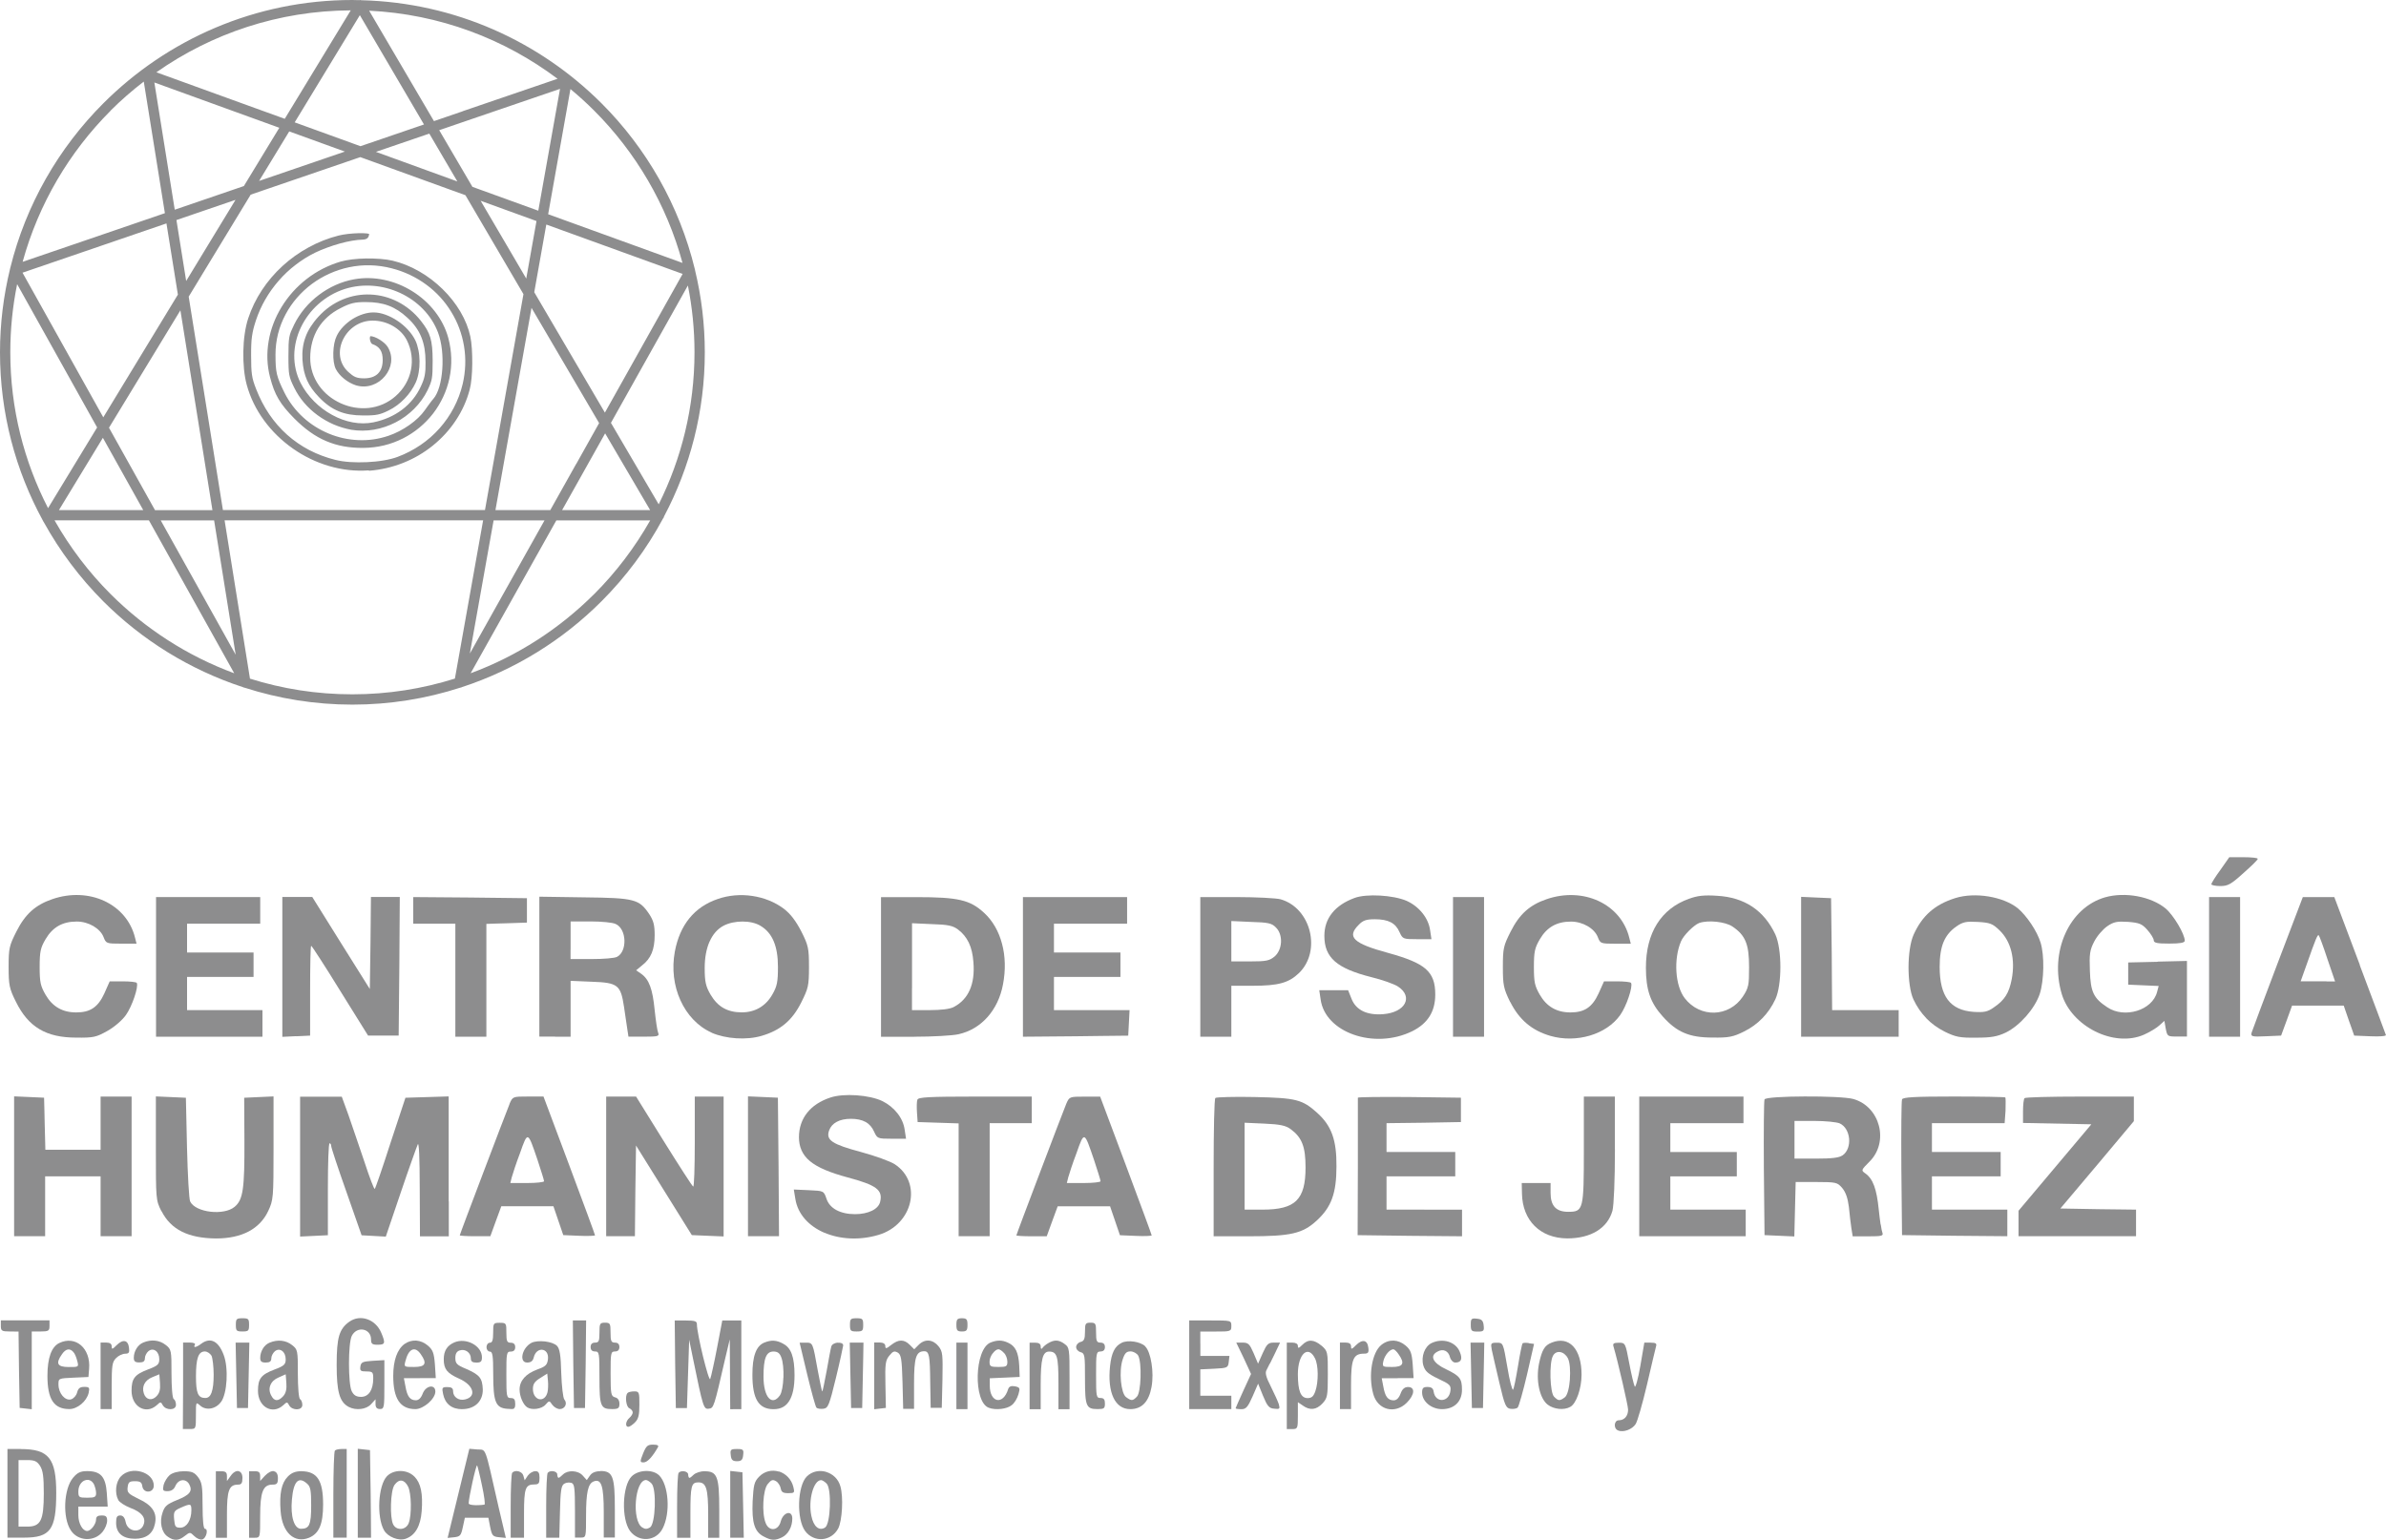 <?xml version="1.0" encoding="UTF-8"?> <svg xmlns="http://www.w3.org/2000/svg" id="Capa_2" data-name="Capa 2" viewBox="0 0 426.01 274.99"><defs><style> .cls-1 { fill: #8d8d8e; } </style></defs><g id="Capa_1-2" data-name="Capa 1"><g><path class="cls-1" d="M403.09,153.37c.02-.08-.26-.15-.71-.2-.46-.05-1.09-.08-1.78-.08h-2.57l-.79,1.13-.79,1.13c-.46,.61-.86,1.21-1.15,1.67s-.47,.8-.47,.9c0,.08,.18,.16,.47,.22s.68,.1,1.12,.1c.69,0,1.18-.08,1.76-.41,.58-.33,1.27-.9,2.36-1.89,.69-.61,1.34-1.21,1.81-1.67,.47-.47,.77-.8,.77-.9Z"></path><path class="cls-1" d="M2.84,178.9c1.11,2.26,2.45,3.86,4.2,4.9,1.74,1.04,3.88,1.51,6.57,1.51,1.52,.02,2.41,0,3.17-.16,.76-.16,1.38-.47,2.37-1.02,.61-.34,1.29-.82,1.89-1.34,.6-.51,1.12-1.06,1.44-1.51,.55-.77,1.13-2.05,1.52-3.21,.39-1.16,.6-2.21,.42-2.53-.04-.08-.35-.15-.8-.2-.46-.05-1.06-.08-1.69-.08h-2.34l-.48,1.07-.47,1.07c-.57,1.25-1.21,2.1-2.01,2.64-.8,.54-1.77,.77-3.02,.77s-2.29-.26-3.19-.78c-.91-.52-1.66-1.3-2.27-2.35-.46-.79-.72-1.36-.88-2.06-.15-.71-.19-1.56-.19-2.92s.04-2.23,.19-2.94c.15-.71,.42-1.28,.88-2.05,.63-1.07,1.39-1.85,2.3-2.37,.91-.51,1.98-.76,3.25-.76,1.07,0,2.12,.31,2.97,.81s1.52,1.19,1.82,1.96c.22,.57,.35,.87,.75,1.02,.41,.15,1.09,.16,2.41,.16h2.73l-.14-.55-.14-.55c-.75-3.01-2.8-5.28-5.48-6.53-2.68-1.24-6-1.45-9.28-.32-1.5,.51-2.71,1.18-3.74,2.1-1.03,.93-1.88,2.11-2.67,3.68-.63,1.25-.98,1.99-1.17,2.84-.19,.85-.22,1.8-.22,3.46s.03,2.61,.21,3.47c.18,.86,.5,1.6,1.1,2.79Z"></path><path class="cls-1" d="M127.06,184.44c1.27,.55,2.83,.89,4.41,.99,1.58,.1,3.19-.04,4.53-.44,1.64-.48,3-1.16,4.15-2.12,1.15-.96,2.09-2.21,2.9-3.82,.63-1.27,.98-2.02,1.17-2.87,.19-.86,.22-1.82,.22-3.5s-.03-2.64-.22-3.5c-.19-.86-.53-1.61-1.17-2.87-.46-.89-.94-1.67-1.45-2.34-.51-.67-1.06-1.22-1.63-1.66-1.6-1.21-3.57-1.99-5.64-2.3-2.06-.31-4.22-.14-6.2,.55-2.08,.71-3.76,1.86-5.04,3.43-1.28,1.57-2.15,3.56-2.6,5.95-.57,3.07-.17,6.14,1,8.71,1.17,2.58,3.1,4.67,5.57,5.77Zm-.36-16.29c.57-1.29,1.41-2.26,2.5-2.83,.93-.49,2.17-.74,3.38-.74,1.21,0,2.4,.26,3.23,.78,1.05,.63,1.82,1.53,2.33,2.74,.51,1.21,.76,2.72,.76,4.58,0,1.33-.04,2.19-.18,2.9s-.39,1.28-.81,2.01c-.59,1.05-1.37,1.85-2.29,2.39-.92,.54-1.99,.82-3.18,.82-1.27,0-2.34-.25-3.25-.76-.91-.51-1.66-1.3-2.3-2.37-.44-.75-.7-1.32-.86-2.01-.16-.69-.21-1.51-.21-2.78,0-1.84,.3-3.44,.87-4.73Z"></path><path class="cls-1" d="M247,181.12c-1.44,.12-2.67-.06-3.64-.52-.96-.47-1.67-1.22-2.06-2.25l-.3-.75-.3-.75h-5.15l.12,.81,.12,.81c.4,2.97,2.79,5.23,5.93,6.32,3.14,1.1,7.03,1.04,10.42-.62,1.39-.69,2.41-1.56,3.1-2.65,.68-1.08,1.02-2.38,1.02-3.92,0-2.04-.44-3.43-1.7-4.55-1.27-1.11-3.36-1.94-6.69-2.86-3.13-.85-5-1.56-5.81-2.34-.81-.77-.56-1.6,.54-2.69,.38-.4,.71-.64,1.14-.79,.43-.15,.95-.2,1.71-.2,1.23,0,2.16,.17,2.87,.54,.71,.37,1.21,.95,1.56,1.76,.28,.61,.44,.93,.84,1.09,.4,.16,1.04,.17,2.29,.17h2.57l-.12-.79-.12-.79c-.14-1.09-.63-2.16-1.37-3.08-.74-.92-1.72-1.69-2.83-2.19-1.19-.51-2.98-.84-4.74-.94-1.76-.1-3.49,.03-4.56,.43-1.76,.65-3.11,1.56-4.01,2.7-.91,1.14-1.37,2.5-1.37,4.07,0,1.94,.55,3.39,1.88,4.56,1.33,1.16,3.42,2.03,6.51,2.81,.97,.24,1.99,.54,2.86,.85,.87,.31,1.58,.61,1.93,.85,1.37,.91,1.68,2.06,1.17,3.02-.51,.96-1.86,1.73-3.82,1.89Z"></path><path class="cls-1" d="M269.65,178.94c.79,1.58,1.76,2.86,2.94,3.86,1.18,1,2.58,1.72,4.22,2.2,2.32,.67,4.82,.61,7.05-.05,2.23-.66,4.19-1.93,5.42-3.67,.55-.77,1.13-2.05,1.52-3.21,.39-1.16,.6-2.21,.42-2.53-.04-.08-.35-.15-.8-.2-.46-.05-1.06-.08-1.69-.08h-2.34l-.48,1.07-.48,1.07c-.57,1.25-1.21,2.1-2.01,2.64-.8,.54-1.77,.77-3.02,.77s-2.29-.26-3.19-.78c-.91-.52-1.66-1.3-2.27-2.35-.46-.79-.72-1.36-.88-2.06-.15-.71-.19-1.56-.19-2.92s.04-2.22,.19-2.92c.15-.71,.42-1.27,.88-2.06,.63-1.07,1.39-1.85,2.3-2.37,.91-.51,1.98-.76,3.25-.76,1.07,0,2.12,.31,2.97,.81,.86,.5,1.52,1.19,1.82,1.96,.22,.57,.35,.87,.75,1.02,.41,.15,1.09,.16,2.41,.16h2.73l-.14-.55-.14-.55c-.75-3.01-2.8-5.28-5.48-6.53-2.68-1.24-6-1.45-9.28-.32-1.5,.51-2.71,1.18-3.74,2.1-1.03,.93-1.88,2.11-2.67,3.68-.63,1.25-.98,1.99-1.17,2.84-.19,.85-.22,1.8-.22,3.46s.03,2.6,.21,3.46c.18,.86,.5,1.61,1.1,2.84Z"></path><path class="cls-1" d="M317.88,172.7c0-2.24-.3-4.49-.89-5.79-1.01-2.16-2.39-3.82-4.12-4.98-1.74-1.16-3.83-1.81-6.29-1.95-1.13-.08-2.01-.08-2.8,0s-1.48,.27-2.23,.54c-2.49,.89-4.41,2.41-5.71,4.49-1.3,2.08-1.97,4.71-1.97,7.82,0,1.96,.2,3.52,.67,4.9,.47,1.38,1.23,2.58,2.34,3.81,1.27,1.41,2.44,2.35,3.83,2.93,1.38,.59,2.96,.83,5.04,.83,1.44,.02,2.37,0,3.17-.16,.8-.15,1.48-.43,2.45-.91,1.27-.63,2.37-1.43,3.3-2.39,.94-.96,1.71-2.09,2.32-3.39,.59-1.29,.89-3.52,.89-5.76Zm-5.77,3.3c-.15,.72-.43,1.22-.94,1.99-1.23,1.84-3.14,2.8-5.08,2.86-1.94,.05-3.92-.8-5.29-2.58-.85-1.11-1.36-2.84-1.48-4.7-.12-1.86,.13-3.83,.81-5.44,.22-.53,.79-1.27,1.43-1.91,.64-.64,1.34-1.2,1.82-1.38,.79-.28,1.96-.34,3.09-.22s2.22,.42,2.85,.85c1.15,.77,1.89,1.55,2.35,2.66,.46,1.1,.62,2.53,.62,4.59,0,1.62-.02,2.55-.17,3.27Z"></path><path class="cls-1" d="M343.93,181.86c.94,.96,2.03,1.75,3.3,2.39,.97,.48,1.65,.75,2.45,.91,.8,.15,1.72,.18,3.17,.16,1.35,0,2.29-.05,3.08-.19,.79-.14,1.44-.37,2.19-.72,1.25-.61,2.54-1.68,3.64-2.92,1.09-1.24,1.98-2.66,2.42-3.96,.4-1.21,.61-2.94,.64-4.65,.03-1.71-.13-3.4-.48-4.53-.3-1.01-.93-2.23-1.68-3.35-.75-1.12-1.62-2.15-2.39-2.79-1.31-1.05-3.22-1.78-5.24-2.11-2.02-.33-4.16-.26-5.92,.29-1.82,.57-3.3,1.36-4.51,2.42-1.21,1.06-2.16,2.41-2.93,4.11-.59,1.31-.9,3.55-.91,5.79,0,2.24,.28,4.48,.87,5.76,.61,1.31,1.39,2.43,2.32,3.39Zm3.09-13.64c.49-1.16,1.24-2.04,2.31-2.78,.57-.4,1.01-.62,1.56-.74,.55-.11,1.21-.11,2.24-.05,1.09,.06,1.75,.14,2.3,.35,.54,.21,.97,.56,1.58,1.15,1.03,.99,1.74,2.29,2.11,3.78,.37,1.49,.4,3.19,.06,4.97-.24,1.23-.55,2.16-1.05,2.94-.5,.79-1.18,1.43-2.15,2.08-.55,.4-.99,.62-1.52,.74-.53,.11-1.17,.11-2.12,.05-2.08-.16-3.58-.85-4.57-2.16-.98-1.31-1.45-3.24-1.45-5.87,0-1.86,.22-3.31,.7-4.47Z"></path><path class="cls-1" d="M385.24,171.77l-2.63,.06-2.63,.06v3.96l1.35,.06,1.35,.06,1.37,.06,1.37,.06-.14,.53-.14,.53c-.42,1.64-1.87,2.85-3.61,3.38-1.74,.53-3.76,.4-5.3-.65-1.23-.81-1.97-1.49-2.42-2.45-.45-.96-.61-2.18-.67-4.08-.06-1.48-.06-2.4,.05-3.15,.11-.74,.34-1.31,.74-2.08,.26-.49,.64-1.04,1.06-1.52,.42-.48,.86-.91,1.24-1.17,.57-.4,1.01-.62,1.55-.74s1.18-.11,2.17-.05c1.01,.08,1.63,.17,2.12,.37,.49,.2,.85,.52,1.32,1.05,.32,.36,.6,.74,.81,1.08,.21,.34,.34,.62,.34,.78,0,.24,.15,.39,.57,.48,.42,.09,1.11,.12,2.2,.12,.97,0,1.66-.04,2.11-.12,.45-.08,.66-.21,.66-.39,0-.59-.5-1.74-1.18-2.88-.68-1.14-1.53-2.28-2.22-2.86-1.31-1.09-3.12-1.84-5.05-2.2-1.93-.36-3.98-.32-5.76,.18-3.23,.93-5.72,3.36-7.13,6.51-1.41,3.14-1.74,6.99-.63,10.75,.87,2.91,3.21,5.31,5.99,6.7,2.79,1.39,6.02,1.75,8.69,.58,.53-.24,1.11-.54,1.61-.85,.5-.3,.93-.6,1.16-.82l.44-.4,.44-.4,.12,.69,.12,.69c.14,.69,.22,1.05,.47,1.23,.26,.18,.69,.19,1.54,.19h1.78v-13.5l-2.61,.06-2.61,.06Z"></path><polygon class="cls-1" points="37.36 185.15 42.11 185.15 46.86 185.15 46.86 183.97 46.86 182.78 46.86 181.59 46.86 180.4 43.49 180.4 40.13 180.4 36.76 180.4 33.4 180.4 33.4 178.92 33.4 177.43 33.4 175.95 33.4 174.47 36.37 174.47 39.34 174.47 42.31 174.47 45.27 174.47 45.27 173.38 45.27 172.29 45.27 171.2 45.27 170.11 42.31 170.11 39.34 170.11 36.37 170.11 33.4 170.11 33.4 168.82 33.4 167.54 33.4 166.25 33.4 164.96 36.66 164.96 39.93 164.96 43.2 164.96 46.46 164.96 46.46 163.78 46.46 162.59 46.46 161.4 46.46 160.21 41.81 160.21 37.16 160.21 32.51 160.21 27.86 160.21 27.86 166.45 27.86 172.68 27.86 178.92 27.86 185.15 32.61 185.15 37.36 185.15"></polygon><path class="cls-1" d="M52.91,185.07l1.23-.06,1.23-.06v-8.04c0-2.2,.02-4.2,.05-5.65,.03-1.45,.08-2.35,.14-2.35s.67,.9,1.61,2.36c.94,1.45,2.21,3.46,3.57,5.68l2.49,4,2.49,4h5.46l.06-6.2,.06-6.2,.04-6.18,.04-6.18h-5.15l-.04,4.1-.04,4.1-.06,4.12-.06,4.12-2.57-4.1-2.57-4.1-2.57-4.12-2.57-4.12h-5.34v24.98l1.25-.06,1.25-.06Z"></path><polygon class="cls-1" points="77.54 164.96 79.42 164.96 81.3 164.96 81.3 170.01 81.3 175.06 81.3 180.11 81.3 185.15 82.68 185.15 84.07 185.15 85.45 185.15 86.84 185.15 86.84 180.11 86.84 175.06 86.84 170.03 86.84 165 88.64 164.94 90.44 164.89 92.26 164.83 94.08 164.77 94.08 163.68 94.08 162.59 94.08 161.5 94.08 160.41 89 160.35 83.91 160.29 78.84 160.25 73.78 160.21 73.78 161.4 73.78 162.59 73.78 163.78 73.78 164.96 75.66 164.96 77.54 164.96"></polygon><path class="cls-1" d="M99.11,185.15h2.77v-9.98l1.88,.08,1.88,.08c2.34,.08,3.63,.22,4.42,.83,.79,.61,1.06,1.7,1.36,3.68,.12,.75,.24,1.58,.34,2.31,.1,.73,.19,1.35,.25,1.69l.1,.65,.1,.65h2.81c1.25,0,1.93-.02,2.27-.12s.34-.28,.22-.59c-.08-.18-.19-.73-.3-1.48s-.23-1.69-.33-2.64c-.18-1.84-.43-3.2-.81-4.22-.38-1.02-.9-1.7-1.61-2.2l-.44-.3-.44-.3,.53-.44,.53-.44c.79-.61,1.36-1.32,1.72-2.19s.53-1.91,.53-3.2c0-.91-.05-1.56-.2-2.14-.15-.57-.4-1.07-.79-1.66-.91-1.33-1.55-2.04-3.09-2.43-1.54-.4-3.97-.48-8.47-.53l-4.02-.06-4.02-.06v24.98h2.77Zm2.77-15.54v-5.05h3.56c.97,0,1.97,.05,2.79,.13,.82,.08,1.46,.2,1.72,.34,.97,.44,1.49,1.65,1.54,2.88,.05,1.23-.38,2.48-1.31,2.97-.2,.12-.81,.22-1.63,.29-.82,.07-1.85,.11-2.88,.11h-3.8v-1.68Z"></path><path class="cls-1" d="M163.24,185.15c1.62,0,3.33-.05,4.76-.13,1.43-.08,2.59-.19,3.12-.31,2.02-.44,3.79-1.5,5.17-3.04,1.38-1.54,2.36-3.55,2.79-5.86,.49-2.55,.42-5.05-.17-7.25-.58-2.21-1.67-4.13-3.2-5.53-1.27-1.17-2.42-1.87-4.21-2.28-1.78-.41-4.19-.53-7.95-.53h-6.25v24.94h5.94Zm-.4-8.63v-11.64l1.76,.08,1.76,.08c1.43,.04,2.37,.11,3.06,.25,.7,.14,1.15,.36,1.61,.7,.85,.63,1.49,1.41,1.95,2.37,.46,.96,.72,2.11,.82,3.49,.16,1.96-.06,3.61-.65,4.95-.59,1.34-1.55,2.36-2.87,3.05-.34,.18-.91,.32-1.65,.41-.74,.09-1.64,.14-2.63,.14h-3.17v-3.88Z"></path><polygon class="cls-1" points="192.06 185.07 196.75 185.01 201.44 184.96 201.5 183.81 201.56 182.66 201.62 181.53 201.68 180.4 198.29 180.4 194.91 180.4 191.54 180.4 188.18 180.4 188.18 178.92 188.18 177.43 188.18 175.95 188.18 174.47 191.15 174.47 194.12 174.47 197.09 174.47 200.05 174.47 200.05 173.38 200.05 172.29 200.05 171.2 200.05 170.11 197.09 170.11 194.12 170.11 191.15 170.11 188.18 170.11 188.18 168.82 188.18 167.54 188.18 166.25 188.18 164.96 191.44 164.96 194.71 164.96 197.98 164.96 201.24 164.96 201.24 163.78 201.24 162.59 201.24 161.4 201.24 160.21 196.59 160.21 191.94 160.21 187.29 160.21 182.64 160.21 182.64 166.45 182.64 172.68 182.64 178.92 182.64 185.15 187.35 185.11 192.06 185.07"></polygon><path class="cls-1" d="M217.08,185.15h2.77v-9.1h3.8c2.32,0,3.93-.13,5.19-.48,1.26-.35,2.17-.91,3.08-1.78,2.04-1.98,2.57-4.89,1.92-7.5-.65-2.61-2.49-4.91-5.21-5.69-.4-.1-1.48-.2-2.91-.27-1.43-.07-3.2-.12-4.96-.12h-6.45v24.94h2.77Zm2.77-15.26v-5.4l1.78,.08,1.78,.08c1.5,.04,2.42,.1,3.06,.24,.63,.14,.98,.37,1.34,.75,.65,.63,.95,1.61,.91,2.59-.04,.97-.42,1.94-1.11,2.56-.48,.4-.85,.62-1.47,.75-.62,.13-1.49,.16-2.96,.16h-3.33v-1.8Z"></path><polygon class="cls-1" points="264.97 185.15 264.97 178.92 264.97 172.68 264.97 166.45 264.97 160.21 263.59 160.21 262.2 160.21 260.82 160.21 259.43 160.21 259.43 166.45 259.43 172.68 259.43 178.92 259.43 185.15 260.82 185.15 262.2 185.15 263.59 185.15 264.97 185.15"></polygon><polygon class="cls-1" points="333.06 180.4 330.09 180.4 327.12 180.4 327.08 175.4 327.05 170.39 326.99 165.4 326.93 160.41 325.6 160.35 324.27 160.29 322.93 160.23 321.58 160.17 321.58 166.43 321.58 172.68 321.58 178.92 321.58 185.15 325.94 185.15 330.29 185.15 334.65 185.15 339 185.15 339 183.97 339 182.78 339 181.59 339 180.4 336.03 180.4 333.06 180.4"></polygon><polygon class="cls-1" points="397.19 160.21 395.81 160.21 394.42 160.21 394.42 166.45 394.42 172.68 394.42 178.92 394.42 185.15 395.81 185.15 397.19 185.15 398.58 185.15 399.96 185.15 399.96 178.92 399.96 172.68 399.96 166.45 399.96 160.21 398.58 160.21 397.19 160.21"></polygon><path class="cls-1" d="M421.34,172.33l-2.28-6.06-2.28-6.06h-5.62l-2.24,5.88-2.24,5.88c-1.23,3.23-2.37,6.24-3.21,8.51-.85,2.26-1.4,3.77-1.46,3.96-.08,.34-.07,.52,.27,.61s1.01,.08,2.26,.02l1.37-.06,1.37-.06,.49-1.33,.49-1.33,.49-1.35,.49-1.35h9.22l.46,1.33,.46,1.33,.48,1.35,.47,1.35,1.44,.06,1.45,.06c.85,.04,1.56,.03,2.05-.01,.49-.04,.76-.12,.72-.22-.02-.1-.56-1.55-1.42-3.82-.85-2.27-2.01-5.34-3.26-8.69Zm-5.94,2.93h-4.63l.55-1.54,.55-1.54c.81-2.32,1.3-3.65,1.6-4.38,.31-.73,.44-.86,.53-.76,.06,.06,.27,.56,.55,1.33,.28,.76,.64,1.78,.99,2.87l.69,2.02,.69,2.02h-1.54Z"></path><path class="cls-1" d="M147.17,220.14c2.74,1.18,6.23,1.43,9.69,.4,3.07-.91,5.04-3.25,5.62-5.76,.58-2.52-.23-5.22-2.73-6.86-.4-.26-1.28-.63-2.37-1.03-1.09-.4-2.4-.81-3.65-1.15-2.59-.69-4.17-1.23-5.02-1.8-.85-.57-.98-1.19-.68-2.04,.24-.67,.7-1.2,1.37-1.55,.66-.36,1.52-.54,2.55-.54s1.93,.19,2.61,.57c.68,.38,1.17,.96,1.51,1.73,.28,.61,.44,.93,.84,1.09,.4,.16,1.04,.17,2.29,.17h2.57l-.12-.79-.12-.79c-.14-1.05-.59-2.07-1.29-2.96-.69-.89-1.62-1.65-2.71-2.19-1.15-.55-2.87-.91-4.6-1.03-1.73-.12-3.47,0-4.66,.4-1.8,.59-3.21,1.52-4.16,2.73-.95,1.2-1.46,2.68-1.46,4.36s.58,3.13,1.96,4.27c1.38,1.14,3.54,2.05,6.71,2.9,2.59,.69,4.18,1.26,5.05,1.91,.87,.66,1.03,1.41,.77,2.48-.16,.65-.69,1.2-1.48,1.58-.79,.38-1.83,.6-2.99,.6-1.33,0-2.46-.26-3.34-.73-.88-.48-1.49-1.17-1.77-2.04-.24-.69-.36-1.04-.75-1.23-.39-.19-1.05-.22-2.38-.28l-1.35-.06-1.35-.06,.14,.85,.14,.85c.44,2.71,2.41,4.83,5.15,6.01Z"></path><polygon class="cls-1" points="17.96 215.44 17.96 218.11 17.96 220.78 19.35 220.78 20.73 220.78 22.12 220.78 23.5 220.78 23.5 214.55 23.5 208.31 23.5 202.08 23.5 195.84 22.12 195.84 20.73 195.84 19.35 195.84 17.96 195.84 17.96 198.22 17.96 200.59 17.96 202.97 17.96 205.34 15.49 205.34 13.01 205.34 10.56 205.34 8.1 205.34 8.04 203.01 7.98 200.67 7.93 198.36 7.87 196.04 6.54 195.98 5.21 195.92 3.87 195.86 2.52 195.8 2.52 202.06 2.52 208.31 2.52 214.55 2.52 220.78 3.91 220.78 5.29 220.78 6.68 220.78 8.06 220.78 8.06 218.11 8.06 215.44 8.06 212.76 8.06 210.09 10.54 210.09 13.01 210.09 15.49 210.09 17.96 210.09 17.96 212.76 17.96 215.44"></polygon><path class="cls-1" d="M28.85,216.31c.83,1.64,2.02,2.85,3.62,3.65,1.6,.8,3.62,1.2,6.12,1.22,2.3,0,4.25-.43,5.81-1.25,1.56-.83,2.74-2.05,3.49-3.66,.46-.97,.69-1.56,.82-3.02,.12-1.46,.13-3.79,.13-8.22v-9.22l-1.31,.06-1.31,.06-1.31,.06-1.31,.06,.02,3.76,.02,3.76c.02,4.37-.04,7.05-.29,8.78-.25,1.74-.7,2.54-1.45,3.17-.95,.81-2.7,1.07-4.33,.88-1.63-.19-3.15-.84-3.62-1.83-.1-.2-.21-1.38-.31-3.12-.1-1.74-.19-4.05-.25-6.5l-.1-4.45-.1-4.45-1.33-.06-1.33-.06-1.35-.06-1.35-.06v9.26c0,4.53,0,6.85,.12,8.28,.12,1.43,.37,1.97,.87,2.96Z"></path><path class="cls-1" d="M80.11,214.55v-18.74l-1.92,.06-1.92,.06-1.94,.06-1.94,.06-1.33,4.02-1.33,4.02c-.71,2.22-1.39,4.26-1.9,5.75-.51,1.49-.86,2.44-.92,2.48-.06,.06-.3-.46-.63-1.34-.34-.88-.77-2.13-1.23-3.53-.48-1.39-1.03-3.02-1.54-4.53-.51-1.51-.99-2.91-1.31-3.82l-.59-1.62-.59-1.62h-7.44v24.98l1.25-.06,1.25-.06,1.23-.06,1.23-.06v-8.23c0-2.26,.03-4.3,.08-5.79,.05-1.48,.13-2.4,.23-2.4,.08,0,.15,.06,.2,.15,.05,.09,.08,.21,.08,.33,0,.14,.31,1.14,.8,2.63,.49,1.49,1.18,3.48,1.93,5.6l1.35,3.86,1.35,3.86,1.07,.06,1.07,.06,1.09,.06,1.09,.06,1.33-3.92,1.33-3.92c.73-2.16,1.44-4.21,2-5.77,.55-1.56,.95-2.64,1.05-2.86,.1-.26,.19,.33,.25,1.66,.06,1.33,.1,3.41,.1,6.14l.02,4.31,.02,4.31h5.15v-6.23Z"></path><path class="cls-1" d="M91,197.11c-.4,.97-2.62,6.8-4.75,12.41-2.13,5.61-4.16,11-4.16,11.1,0,.04,.31,.08,.8,.11,.49,.03,1.18,.05,1.93,.05h2.73l.49-1.35,.49-1.35,.49-1.33,.49-1.33h9.3l.44,1.29,.44,1.29,.44,1.29,.44,1.29,1.41,.06,1.41,.06c.79,.04,1.5,.04,2.02,.02,.51-.02,.83-.06,.83-.1,0-.06-.51-1.49-1.35-3.76-.83-2.27-1.98-5.36-3.25-8.75l-2.3-6.14-2.3-6.14h-2.77c-1.35,0-2.03,0-2.44,.16-.42,.16-.56,.48-.84,1.11Zm1.86,8.79c.69-1.96,1.03-2.94,1.42-2.78,.39,.16,.82,1.47,1.71,4.08,.32,.95,.6,1.84,.81,2.52,.21,.68,.34,1.14,.34,1.24,0,.08-.34,.16-.88,.22-.54,.06-1.3,.1-2.13,.1h-3.01l.12-.49,.12-.49c.08-.28,.28-.91,.54-1.71,.27-.8,.6-1.76,.96-2.69Z"></path><path class="cls-1" d="M113.36,220.78l.04-4.04,.04-4.04,.06-4.06,.06-4.06,2.49,4,2.49,4,2.49,4,2.49,4,1.41,.06,1.41,.06,1.43,.06,1.43,.06v-24.98h-5.15v8.15c0,2.24-.03,4.25-.08,5.68-.05,1.44-.12,2.3-.2,2.24-.1-.04-.73-.98-1.68-2.45-.95-1.47-2.22-3.48-3.58-5.66l-2.47-3.98-2.47-3.98h-5.34v24.94h5.15Z"></path><polygon class="cls-1" points="136.32 220.78 137.71 220.78 139.09 220.78 139.05 214.59 139.01 208.39 138.95 202.21 138.89 196.04 137.57 195.98 136.24 195.92 134.9 195.86 133.55 195.8 133.55 202.06 133.55 208.31 133.55 214.55 133.55 220.78 134.94 220.78 136.32 220.78"></polygon><path class="cls-1" d="M176.7,220.78v-20.19h7.52v-4.75h-10.09c-4.14,0-6.68,.03-8.21,.11-1.53,.08-2.04,.22-2.12,.44-.06,.14-.1,.47-.11,.88-.01,.41,0,.91,.03,1.38l.06,.87,.06,.87,1.84,.06,1.84,.06,1.82,.06,1.82,.06v20.15h5.54Z"></path><path class="cls-1" d="M195.86,215.44h2.34l.44,1.29,.44,1.29,.44,1.29,.44,1.29,1.41,.06,1.41,.06c.79,.04,1.5,.04,2.02,.02,.51-.02,.83-.06,.83-.1,0-.06-.51-1.49-1.35-3.76-.83-2.27-1.98-5.36-3.25-8.75l-2.3-6.14-2.3-6.14h-2.77c-1.35,0-2.03,0-2.44,.16-.42,.16-.56,.48-.84,1.11-.4,.97-2.62,6.8-4.75,12.41-2.13,5.61-4.16,11-4.16,11.1,0,.04,.31,.08,.8,.11,.49,.03,1.18,.05,1.93,.05h2.69l.49-1.35,.49-1.35,.49-1.33,.49-1.33h7.01Zm-3.88-4.16h-1.5l.12-.49,.12-.49c.08-.28,.28-.91,.54-1.71,.27-.8,.6-1.76,.96-2.69,.69-1.96,1.03-2.94,1.42-2.78,.39,.16,.82,1.47,1.71,4.08,.32,.95,.6,1.84,.81,2.52,.21,.68,.34,1.14,.34,1.24,0,.08-.34,.16-.88,.22-.54,.06-1.3,.1-2.13,.1h-1.5Z"></path><path class="cls-1" d="M235.21,198.77c-1.35-1.21-2.28-1.88-3.81-2.27-1.53-.39-3.66-.5-7.4-.58-1.84-.04-3.55-.04-4.82,0-1.27,.03-2.1,.09-2.18,.17-.1,.08-.18,1.52-.23,3.79-.05,2.27-.08,5.35-.08,8.72v12.19h6.25c3.76,0,6.17-.12,7.95-.53,1.78-.41,2.94-1.11,4.21-2.28,1.31-1.21,2.19-2.42,2.74-3.94,.55-1.51,.78-3.33,.78-5.72,.02-2.36-.2-4.17-.74-5.68-.54-1.51-1.4-2.72-2.67-3.86Zm-3.74,15.65c-1.19,1.16-3.11,1.61-6.04,1.61h-3.21v-15.52l1.78,.08,1.78,.08c1.41,.06,2.36,.15,3.06,.3,.71,.15,1.17,.37,1.61,.69,1.01,.75,1.67,1.53,2.08,2.59,.41,1.06,.57,2.39,.57,4.26,0,2.87-.46,4.75-1.64,5.91Z"></path><path class="cls-1" d="M254.29,216.03h-6.73v-5.94h12.27v-4.35h-12.27v-5.15l3.33-.04,3.33-.04,3.31-.06,3.31-.06v-4.35l-4.59-.06-4.59-.06c-2.53-.02-4.84-.02-6.51,0s-2.71,.06-2.71,.12v12.35l-.02,6.1-.02,6.1,4.67,.06,4.67,.06,4.65,.04,4.65,.04v-4.75h-6.73Z"></path><path class="cls-1" d="M288.33,205.22v-9.38h-5.54v9.42c0,5.4-.02,8.19-.38,9.63-.36,1.44-1.06,1.53-2.43,1.53-1.07,0-1.85-.27-2.37-.82-.51-.55-.76-1.4-.76-2.54v-1.78h-5.15l.02,.93,.02,.93c.04,2.41,.85,4.41,2.26,5.81,1.41,1.4,3.4,2.2,5.82,2.22,2.12,0,3.92-.46,5.3-1.3,1.38-.85,2.34-2.08,2.78-3.65,.12-.48,.23-1.82,.31-3.75,.08-1.93,.13-4.44,.13-7.25Z"></path><polygon class="cls-1" points="304.96 216.03 301.59 216.03 298.23 216.03 298.23 214.55 298.23 213.06 298.23 211.58 298.23 210.09 301.2 210.09 304.16 210.09 307.13 210.09 310.1 210.09 310.1 209 310.1 207.92 310.1 206.83 310.1 205.74 307.13 205.74 304.16 205.74 301.2 205.74 298.23 205.74 298.23 204.45 298.23 203.16 298.23 201.88 298.23 200.59 301.49 200.59 304.76 200.59 308.02 200.59 311.29 200.59 311.29 199.4 311.29 198.22 311.29 197.03 311.29 195.84 306.64 195.84 301.99 195.84 297.34 195.84 292.68 195.84 292.68 202.08 292.68 208.31 292.68 214.55 292.68 220.78 297.44 220.78 302.19 220.78 306.94 220.78 311.69 220.78 311.69 219.59 311.69 218.41 311.69 217.22 311.69 216.03 308.32 216.03 304.96 216.03"></polygon><path class="cls-1" d="M335.77,218.66c-.11-.75-.23-1.7-.33-2.67-.18-1.82-.44-3.19-.82-4.22-.38-1.03-.89-1.72-1.56-2.2-.4-.28-.59-.43-.5-.69,.09-.27,.47-.65,1.22-1.41,1.78-1.76,2.26-4.23,1.69-6.42-.57-2.19-2.18-4.11-4.58-4.78-1.15-.32-5.05-.47-8.69-.45-3.64,.01-7.03,.19-7.15,.53-.06,.14-.1,1.59-.12,3.83-.02,2.24-.02,5.26,0,8.52l.06,5.94,.06,5.94,1.33,.06,1.33,.06,1.33,.06,1.33,.06,.06-2.43,.06-2.43,.06-2.43,.06-2.43h3.72c1.76,0,2.69,.02,3.29,.16,.6,.14,.87,.41,1.3,.91,.32,.38,.56,.83,.76,1.39,.19,.55,.33,1.21,.43,1.98,.06,.63,.14,1.38,.22,2.06,.08,.68,.16,1.31,.22,1.7l.12,.75,.12,.75h2.77c1.21,0,1.89-.02,2.25-.11,.36-.09,.39-.25,.29-.52-.08-.18-.19-.73-.3-1.48Zm-6.78-12.33c-.32,.22-.79,.37-1.54,.46-.75,.09-1.77,.13-3.17,.13h-3.88v-6.73h3.56c.97,0,1.96,.05,2.78,.13s1.46,.19,1.74,.31c.99,.46,1.56,1.56,1.67,2.72,.1,1.15-.26,2.35-1.15,2.98Z"></path><path class="cls-1" d="M351.67,216.03h-6.73v-5.94h12.27v-4.35h-12.27v-5.15h12.98l.08-1.11,.08-1.11c.02-.61,.03-1.19,.02-1.62,0-.43-.02-.72-.06-.76s-1.1-.08-2.77-.11c-1.67-.03-3.96-.05-6.45-.05-3.46,0-5.74,.03-7.16,.11-1.43,.08-2,.21-2.06,.41-.06,.14-.1,1.59-.12,3.83-.02,2.24-.02,5.26,0,8.52l.06,5.94,.06,5.94,4.71,.06,4.71,.06,4.69,.04,4.69,.04v-4.75h-6.73Z"></path><path class="cls-1" d="M374.63,215.95l-3.38-.06-3.38-.06,3.29-3.9,3.29-3.9,3.27-3.9,3.27-3.9v-4.39h-9.62c-2.65,0-5.1,.03-6.89,.08-1.8,.05-2.94,.12-3,.2-.08,.06-.15,.36-.2,.78-.05,.43-.08,.98-.08,1.55v2.1l3.05,.06,3.05,.06,3.05,.06,3.05,.06-3.25,3.86-3.25,3.86-3.25,3.86-3.25,3.86v4.55h20.98v-4.75l-3.36-.04-3.36-.04Z"></path><path class="cls-1" d="M43.29,235.43c-.53,0-.83,.03-.99,.19-.16,.16-.19,.46-.19,.99s.03,.83,.19,.99c.16,.16,.46,.19,.99,.19s.83-.03,.99-.19c.16-.16,.19-.46,.19-.99s-.03-.83-.19-.99c-.16-.16-.46-.19-.99-.19Z"></path><path class="cls-1" d="M68.52,251c.1-.58,.11-1.68,.11-3.74v-4.35l-1.03,.06-1.03,.06c-.91,.06-1.44,.12-1.75,.26-.31,.14-.41,.36-.47,.73-.06,.4-.05,.62,.1,.75,.15,.13,.45,.16,.96,.16,.55,0,.86,.03,1.03,.2,.17,.17,.2,.49,.2,1.06,0,1.03-.21,1.85-.58,2.41s-.92,.87-1.59,.87c-.42,0-.74-.07-1.01-.23-.27-.16-.47-.41-.65-.76-.34-.65-.5-2.8-.5-4.95s.17-4.3,.5-4.95c.46-.91,1.32-1.25,2.06-1.11,.75,.14,1.38,.75,1.38,1.74,0,.4,.05,.63,.22,.77,.17,.14,.47,.18,.96,.18,.67,0,1.03-.07,1.12-.37,.09-.3-.09-.84-.48-1.77-.51-1.21-1.44-2.05-2.49-2.41-1.05-.37-2.22-.26-3.21,.44-.89,.63-1.45,1.33-1.8,2.47-.34,1.15-.46,2.75-.46,5.21s.13,4.08,.46,5.25c.33,1.17,.87,1.84,1.68,2.28,.65,.34,1.43,.46,2.16,.37,.73-.08,1.4-.37,1.84-.85l.4-.44,.4-.44v.87c0,.3,.06,.51,.19,.66,.13,.14,.33,.21,.6,.21,.38,0,.57-.07,.68-.65Z"></path><path class="cls-1" d="M151.95,235.62c-.16,.16-.19,.46-.19,.99s.03,.83,.19,.99,.46,.19,.99,.19,.83-.03,.99-.19,.19-.46,.19-.99-.03-.83-.19-.99c-.16-.16-.46-.19-.99-.19s-.83,.03-.99,.19Z"></path><path class="cls-1" d="M171.75,235.43c-.42,0-.66,.05-.81,.22-.14,.17-.18,.47-.18,.96s.04,.79,.18,.96c.14,.17,.39,.22,.81,.22s.66-.05,.81-.22c.14-.17,.18-.47,.18-.96s-.04-.79-.18-.96c-.14-.17-.39-.22-.81-.22Z"></path><path class="cls-1" d="M263.71,235.51c-.49-.06-.77-.06-.93,.09s-.18,.45-.18,.98,.03,.86,.2,1.03c.17,.17,.47,.2,1.03,.2s.83-.03,.98-.18c.15-.15,.15-.43,.09-.93-.04-.42-.13-.69-.31-.88s-.46-.27-.88-.31Z"></path><path class="cls-1" d="M2.52,237.8h.79l.04,3.4,.04,3.4,.06,3.42,.06,3.42,.55,.06,.55,.06,.53,.06,.53,.06v-13.89h1.58c.71,0,1.11-.03,1.33-.17,.22-.14,.26-.39,.26-.82v-.99H.15v.99c0,.44,.04,.68,.26,.82,.22,.14,.61,.17,1.33,.17h.79Z"></path><polygon class="cls-1" points="103.47 235.82 102.87 235.82 102.28 235.82 102.32 239.72 102.36 243.62 102.42 247.54 102.48 251.46 102.97 251.46 103.47 251.46 103.96 251.46 104.45 251.46 104.51 247.54 104.57 243.62 104.61 239.72 104.65 235.82 104.06 235.82 103.47 235.82"></polygon><path class="cls-1" d="M130.88,251.66h1.48v-15.83h-3.4l-.46,2.41-.46,2.41c-.26,1.35-.52,2.64-.75,3.66-.22,1.01-.4,1.75-.48,1.96-.12,.34-.71-1.67-1.28-3.98-.56-2.31-1.1-4.92-1.1-5.79,0-.28-.09-.45-.38-.54-.29-.1-.79-.13-1.6-.13h-1.98l.04,3.9,.04,3.9,.06,3.92,.06,3.92h1.98l.1-3.05,.1-3.05,.1-3.05,.1-3.05,.36,1.76,.36,1.76c.87,4.26,1.34,6.48,1.7,7.63,.36,1.15,.62,1.22,1.07,1.16,.46-.06,.68-.09,1.05-1.22,.37-1.13,.89-3.35,1.91-7.81l.4-1.68,.4-1.68,.02,3.11,.02,3.11,.02,3.13,.02,3.13h.49Z"></path><path class="cls-1" d="M214.31,239.98v-2.18h2.77c1.35,0,2.04,0,2.39-.14,.36-.13,.38-.38,.38-.85s0-.74-.47-.87c-.47-.12-1.41-.12-3.29-.12h-3.76v15.83h7.52v-2.38h-5.54v-4.71l1.25-.06,1.25-.06c1.17-.06,1.78-.1,2.12-.26,.34-.16,.4-.44,.46-.97l.06-.53,.06-.53h-5.19v-2.18Z"></path><path class="cls-1" d="M91.76,251.53c.2-.12,.23-.37,.23-.82,0-.38-.05-.63-.17-.8-.12-.16-.32-.23-.62-.23-.38,0-.57-.07-.68-.62-.1-.55-.11-1.59-.11-3.53s0-2.98,.11-3.53c.1-.55,.3-.62,.68-.62,.26,0,.46-.07,.59-.2,.13-.13,.2-.33,.2-.59s-.07-.46-.2-.59c-.13-.13-.33-.2-.59-.2-.34,0-.53-.07-.65-.33-.11-.26-.14-.7-.14-1.45,0-.85,0-1.3-.16-1.53-.15-.23-.45-.25-1.02-.25s-.87,.02-1.02,.25c-.15,.23-.16,.68-.16,1.53,0,.65-.04,1.1-.13,1.38s-.24,.4-.46,.4c-.16,0-.31,.09-.42,.23-.11,.14-.18,.34-.18,.56s.07,.42,.18,.56c.11,.14,.26,.23,.42,.23,.24,0,.39,.18,.48,.77,.09,.59,.12,1.6,.12,3.27,0,2.49,.11,4,.48,4.9,.37,.9,.99,1.2,2.02,1.28,.67,.06,1.04,.07,1.24-.05Z"></path><path class="cls-1" d="M109.8,241.36c.26,0,.46-.07,.59-.2s.2-.33,.2-.59-.07-.46-.2-.59-.33-.2-.59-.2c-.34,0-.53-.07-.65-.33-.11-.26-.14-.7-.14-1.45,0-.81-.02-1.26-.15-1.5s-.38-.28-.84-.28-.7,.04-.84,.28c-.13,.24-.15,.69-.15,1.5,0,.75-.03,1.2-.14,1.45-.11,.26-.31,.33-.65,.33-.26,0-.46,.07-.59,.2-.13,.13-.2,.33-.2,.59s.07,.46,.2,.59c.13,.13,.33,.2,.59,.2,.38,0,.57,.07,.68,.69,.1,.62,.11,1.79,.11,3.98,0,2.57,.05,3.98,.36,4.74,.31,.76,.87,.88,1.9,.88,.55,0,.88-.04,1.07-.18,.19-.14,.24-.38,.24-.77,0-.3-.07-.55-.2-.75s-.33-.34-.59-.4c-.36-.1-.55-.24-.66-.81-.11-.57-.13-1.57-.13-3.39s0-2.86,.11-3.39c.1-.53,.3-.6,.68-.6Z"></path><path class="cls-1" d="M196.49,241.36c.26,0,.46-.07,.59-.2,.13-.13,.2-.33,.2-.59s-.07-.46-.2-.59c-.13-.13-.33-.2-.59-.2-.34,0-.53-.07-.65-.33-.11-.26-.14-.7-.14-1.45,0-.81-.02-1.26-.15-1.5-.13-.24-.38-.28-.84-.28s-.7,.04-.84,.26c-.13,.22-.15,.63-.15,1.36,0,.63-.04,1.05-.16,1.33-.12,.28-.32,.42-.63,.49-.22,.06-.42,.19-.56,.35-.14,.16-.23,.36-.23,.56s.09,.4,.23,.56c.14,.16,.34,.29,.56,.35,.38,.1,.57,.24,.68,.87,.1,.63,.11,1.76,.11,3.84,0,2.49,.05,3.86,.36,4.6,.31,.74,.87,.86,1.9,.86,.57,0,.9-.03,1.08-.17,.18-.14,.22-.39,.22-.82,0-.36-.05-.6-.17-.76-.12-.16-.32-.23-.62-.23-.38,0-.57-.07-.68-.62-.1-.55-.11-1.59-.11-3.53s0-2.98,.11-3.53,.3-.62,.68-.62Z"></path><path class="cls-1" d="M10.79,246.28c.34-.15,1.01-.18,2.34-.24l1.33-.06,1.33-.06,.06-.73,.06-.73c.16-1.82-.45-3.33-1.45-4.2-1.01-.87-2.42-1.11-3.89-.4-.69,.34-1.22,1.01-1.57,1.99-.35,.98-.53,2.28-.53,3.86,0,2.1,.29,3.58,.92,4.54,.63,.96,1.61,1.4,3,1.4,.71,0,1.48-.35,2.12-.88,.64-.53,1.14-1.26,1.32-2.01,.1-.48,.13-.74,.02-.89s-.36-.18-.81-.18c-.38,0-.64,.06-.84,.21-.2,.15-.33,.4-.43,.78-.06,.26-.21,.52-.4,.75-.19,.22-.43,.4-.67,.48-.53,.16-1.1-.11-1.53-.61-.43-.5-.73-1.25-.73-2.04,0-.55,0-.83,.35-.98Zm.28-4.44c.34-.49,.69-.77,1.04-.83,.35-.06,.7,.1,1.01,.48,.12,.12,.25,.36,.37,.64,.12,.29,.23,.62,.31,.94,.14,.53,.2,.8,0,.94s-.65,.13-1.54,.13c-1.01,0-1.6-.16-1.8-.52-.19-.37,.01-.94,.61-1.77Z"></path><path class="cls-1" d="M21.53,241.99c.29-.14,.59-.23,.83-.23,.32,0,.51-.05,.62-.21,.1-.16,.11-.43,.05-.86-.08-.69-.35-1.09-.74-1.17-.39-.08-.91,.16-1.48,.73-.38,.38-.59,.57-.72,.6-.12,.03-.15-.11-.15-.41,0-.22-.08-.39-.24-.5-.16-.11-.41-.17-.75-.17h-.99v11.88h1.98v-4.16c0-1.82,.03-2.89,.14-3.59,.11-.7,.31-1.02,.65-1.36,.22-.22,.5-.42,.8-.56Z"></path><path class="cls-1" d="M29.08,250.98c.28,.48,.86,.7,1.38,.69,.51-.01,.96-.27,.96-.77,0-.22-.04-.45-.11-.63-.07-.19-.17-.34-.29-.4-.12-.08-.22-.6-.29-1.42-.07-.81-.11-1.91-.11-3.14,0-2.08,0-3.16-.14-3.82-.13-.66-.39-.9-.89-1.29-.55-.44-1.19-.69-1.87-.77s-1.4,.03-2.13,.33c-.49,.2-.92,.58-1.22,1.07-.3,.48-.48,1.07-.48,1.66,0,.32,.06,.52,.21,.65s.4,.18,.78,.18c.36,0,.6-.05,.76-.17,.16-.12,.23-.31,.23-.58,0-.2,.07-.44,.18-.66,.11-.23,.27-.45,.45-.6,.44-.36,.92-.35,1.3-.07,.38,.27,.64,.81,.64,1.5,0,.46-.07,.75-.35,1.01-.28,.26-.78,.49-1.63,.81-1.21,.46-1.95,.86-2.39,1.43-.44,.56-.58,1.29-.58,2.38,0,1.43,.63,2.5,1.51,3.01,.88,.51,1.99,.45,2.96-.4,.36-.34,.54-.5,.69-.5s.24,.17,.42,.5Zm-.59-2.57c-.1,.37-.28,.67-.55,.95-.42,.44-.89,.59-1.31,.5-.42-.09-.77-.44-.95-1.01-.2-.61-.16-1.2,.1-1.7,.26-.5,.73-.92,1.41-1.19l.63-.26,.63-.26,.06,.79,.06,.79c.04,.57,.02,1.02-.08,1.39Z"></path><path class="cls-1" d="M39.46,250.39c.55-.75,.9-2.27,.99-3.89,.09-1.62-.06-3.35-.52-4.54-.46-1.23-1.05-2.03-1.73-2.37-.68-.34-1.45-.22-2.27,.39-.44,.34-.81,.53-1.03,.57-.22,.04-.29-.08-.11-.38,.08-.12,.02-.22-.14-.29-.16-.07-.43-.11-.77-.11h-1.19v7.72l-.02,3.86-.02,3.86h1.19c.57,0,.86,0,1-.31s.14-.92,.14-2.15,0-1.79,.09-2.01c.09-.22,.28-.06,.66,.27,.51,.48,1.21,.64,1.89,.53,.68-.11,1.36-.51,1.83-1.16Zm-1.67-1.71c-.25,.68-.62,.99-1.14,.99-.65,0-1.07-.22-1.32-.81-.25-.59-.34-1.56-.34-3.07,0-1.6,.11-2.71,.36-3.42,.25-.71,.65-1.01,1.22-1.01,.22,0,.46,.09,.67,.23,.21,.14,.4,.33,.52,.52,.1,.22,.2,.71,.27,1.33,.07,.62,.12,1.36,.12,2.07,0,1.44-.12,2.48-.37,3.16Z"></path><path class="cls-1" d="M46.94,240.85c-.3,.48-.48,1.07-.48,1.66,0,.32,.06,.52,.21,.65,.15,.13,.4,.18,.78,.18,.36,0,.6-.05,.76-.17,.16-.12,.23-.31,.23-.58,0-.2,.07-.44,.18-.66s.27-.45,.45-.6c.44-.36,.92-.35,1.3-.07,.38,.27,.64,.81,.64,1.5,0,.46-.07,.75-.35,1.01-.28,.26-.78,.49-1.63,.81-1.21,.46-1.95,.86-2.39,1.43-.44,.56-.58,1.29-.58,2.38,0,1.43,.63,2.5,1.51,3.01,.88,.51,1.99,.45,2.96-.4,.36-.34,.54-.5,.69-.5s.24,.17,.42,.5c.28,.48,.86,.7,1.38,.69,.51-.01,.96-.27,.96-.77,0-.22-.04-.45-.11-.63s-.17-.34-.29-.4c-.12-.08-.22-.6-.29-1.42-.07-.81-.11-1.91-.11-3.14,0-2.08,0-3.16-.14-3.82-.13-.66-.39-.9-.89-1.29-.55-.44-1.19-.69-1.87-.77-.68-.07-1.4,.03-2.13,.33-.49,.2-.92,.58-1.22,1.07Zm4.19,6.18c.04,.51,.02,.96-.07,1.34-.09,.38-.25,.7-.48,.96-.44,.49-.84,.73-1.2,.72-.36-.01-.68-.28-.94-.8-.36-.63-.4-1.3-.16-1.88,.23-.58,.74-1.07,1.47-1.37l.63-.28,.63-.28,.06,.79,.06,.79Z"></path><path class="cls-1" d="M74.96,246.12h2.85l-.08-1.23-.08-1.23c-.08-1.01-.17-1.65-.35-2.14s-.46-.83-.92-1.22c-.63-.53-1.35-.83-2.06-.88-.72-.05-1.44,.15-2.09,.6-.65,.48-1.16,1.21-1.5,2.17-.34,.96-.52,2.15-.52,3.53,0,2.04,.31,3.52,.96,4.5,.65,.97,1.64,1.44,3,1.44,.73,0,1.62-.47,2.33-1.09,.71-.62,1.23-1.41,1.23-2.04,0-.69-.43-.97-.92-.89s-1.06,.51-1.34,1.25c-.14,.38-.32,.67-.52,.88-.21,.2-.45,.31-.7,.31-.51,0-.9-.17-1.2-.56-.3-.4-.5-1.02-.66-1.93l-.14-.73-.14-.73h2.85Zm-2.57-3.05c.28-1.11,.7-1.79,1.19-2.01,.48-.22,1.03,.03,1.54,.78,.59,.83,.8,1.41,.61,1.77-.19,.37-.79,.52-1.8,.52-.89,0-1.35,0-1.54-.13-.2-.13-.14-.4,0-.94Z"></path><path class="cls-1" d="M82.52,251.66c1.13,0,2.06-.36,2.7-.97,.64-.62,1-1.5,.98-2.55-.04-1.01-.18-1.66-.61-2.2-.44-.53-1.17-.95-2.39-1.48-.81-.34-1.29-.57-1.56-.85-.27-.28-.34-.59-.34-1.09,0-.38,.06-.67,.19-.9,.13-.22,.33-.37,.6-.45,.49-.16,.99-.06,1.36,.21,.37,.27,.62,.7,.62,1.22,0,.28,.07,.47,.23,.58,.16,.12,.41,.17,.76,.17,.4,0,.64-.05,.79-.19,.15-.14,.2-.38,.2-.76,0-1.03-.7-1.92-1.67-2.44-.97-.52-2.21-.67-3.28-.21-.63,.28-1.1,.65-1.41,1.15-.31,.49-.46,1.11-.46,1.86,0,.87,.15,1.49,.56,2.02,.42,.52,1.1,.95,2.17,1.43,1.31,.57,2.11,1.38,2.32,2.1,.21,.72-.18,1.37-1.25,1.62-.55,.14-1.09,.03-1.48-.24-.4-.27-.65-.71-.65-1.22,0-.28-.07-.47-.23-.58-.16-.12-.42-.17-.8-.17-.47,0-.72,.03-.82,.2-.1,.17-.05,.49,.07,1.06,.18,.87,.56,1.54,1.14,2,.57,.46,1.34,.69,2.27,.69Z"></path><path class="cls-1" d="M98.06,250.3c.15,0,.28,.19,.53,.56,.16,.22,.39,.42,.63,.56,.24,.14,.5,.23,.72,.23,.46,0,.81-.25,.98-.58s.15-.76-.15-1.12c-.12-.12-.24-.71-.34-1.57-.1-.86-.18-1.97-.22-3.14-.04-1.62-.11-2.72-.23-3.47-.12-.75-.29-1.16-.52-1.4-.4-.42-1.26-.69-2.16-.8-.9-.1-1.84-.03-2.39,.24-.85,.44-1.43,1.32-1.6,2.09-.17,.77,.05,1.44,.81,1.44,.34,0,.59-.07,.79-.22,.19-.15,.32-.39,.4-.73,.24-.97,.92-1.4,1.52-1.33,.6,.07,1.11,.63,1.01,1.64-.06,.51-.15,.84-.41,1.11-.26,.27-.7,.48-1.45,.75-1.05,.38-1.85,.88-2.39,1.49-.54,.61-.82,1.32-.82,2.11,0,.61,.16,1.29,.41,1.87,.25,.58,.58,1.06,.94,1.3,.42,.28,1.07,.36,1.7,.27,.63-.09,1.25-.35,1.58-.74,.34-.38,.5-.56,.65-.56Zm-1.8-.42c-.59-.15-1.11-.8-1.11-1.83,0-.44,.08-.77,.28-1.07,.2-.3,.53-.57,1.02-.87l.63-.4,.63-.4,.06,.61,.06,.61c.04,.36,.05,.77,.03,1.16-.01,.39-.05,.74-.11,.98-.26,.99-.91,1.35-1.5,1.2Z"></path><path class="cls-1" d="M139.84,239.98c-.61-.34-1.15-.51-1.69-.54-.54-.03-1.08,.09-1.72,.35-.71,.3-1.24,.9-1.58,1.85-.35,.95-.51,2.23-.51,3.89,0,2.16,.28,3.69,.89,4.69,.61,.99,1.55,1.45,2.87,1.45s2.21-.49,2.83-1.5c.62-1,.93-2.52,.93-4.56,0-1.62-.15-2.85-.48-3.76-.33-.91-.83-1.5-1.54-1.86Zm.03,6.04c-.05,1.37-.27,2.67-.62,3.18-.71,1.01-1.44,1.09-2,.46s-.93-1.98-.93-3.82c0-1.62,.12-2.74,.4-3.45,.28-.71,.73-1.02,1.38-1.02,.36,0,.63,.07,.86,.23,.22,.16,.39,.42,.53,.8,.32,.81,.44,2.26,.39,3.63Z"></path><path class="cls-1" d="M167.59,240.45c-.51-.63-1.13-.98-1.75-1.03-.62-.05-1.26,.2-1.81,.75l-.4,.4-.4,.4-.4-.4-.4-.4c-.51-.51-1.02-.76-1.56-.75-.54,0-1.11,.28-1.77,.79-.42,.34-.67,.51-.83,.54-.15,.03-.2-.09-.2-.35,0-.2-.09-.36-.26-.47s-.42-.17-.73-.17h-.99v11.92l.51-.06,.51-.06,.53-.06,.53-.06-.04-2.1-.04-2.1c-.04-1.82-.04-2.9,.06-3.63,.1-.73,.3-1.1,.65-1.52,.32-.4,.54-.61,.77-.69,.22-.07,.44,0,.74,.17,.3,.2,.47,.48,.59,1.22,.12,.75,.18,1.96,.24,4.04l.06,2.39,.06,2.39h1.94v-4.51c0-2.34,.09-3.78,.36-4.64,.27-.86,.73-1.14,1.46-1.14,.44,0,.69,.19,.85,.98,.15,.8,.2,2.2,.22,4.64l.04,2.24,.04,2.24h1.98l.06-2.49,.06-2.49c.04-2.28,.05-3.54-.04-4.36-.09-.82-.29-1.18-.67-1.66Z"></path><path class="cls-1" d="M176.7,246.15l1.35-.06,1.35-.06,1.33-.06,1.33-.06-.04-.99-.04-.99c-.06-1.19-.23-2.07-.54-2.73-.32-.66-.78-1.09-1.43-1.39-.55-.26-1.05-.39-1.55-.39-.5,0-1.02,.11-1.61,.35-1.43,.57-2.21,3.22-2.28,5.85-.07,2.63,.56,5.26,1.96,5.79,.61,.24,1.44,.3,2.21,.21,.77-.09,1.49-.33,1.91-.68,.24-.18,.48-.48,.7-.84,.21-.35,.39-.75,.49-1.1,.16-.55,.23-.86,.14-1.05-.08-.19-.32-.27-.78-.37-.34-.06-.59-.05-.79,.03-.19,.08-.32,.23-.4,.45-.44,1.46-1.26,2.09-1.97,1.96-.71-.13-1.32-1.01-1.32-2.55v-1.31Zm.54-4.43c.31-.44,.71-.75,1.04-.75,.1,0,.26,.07,.43,.18s.36,.27,.52,.45c.18,.16,.34,.42,.45,.7,.11,.29,.18,.6,.18,.88,0,.42-.04,.65-.26,.79-.22,.13-.61,.16-1.33,.16s-1.11-.03-1.33-.16c-.22-.13-.26-.37-.26-.79,0-.48,.23-1.03,.54-1.46Z"></path><path class="cls-1" d="M190.08,240.02c-.51-.38-.96-.57-1.42-.6-.46-.02-.92,.12-1.47,.44-.22,.12-.45,.28-.64,.44-.19,.16-.35,.32-.43,.44-.1,.14-.18,.18-.23,.13-.05-.05-.08-.19-.08-.41s-.08-.39-.24-.5c-.16-.11-.41-.17-.75-.17h-.99v11.88h1.98v-4.39c0-2.28,.09-3.75,.32-4.66,.23-.91,.61-1.24,1.18-1.24,.71,0,1.13,.21,1.37,1.01,.24,.81,.3,2.21,.3,4.61v4.67h1.98v-5.5c0-2.63,0-4.03-.12-4.83s-.33-1.02-.75-1.3Z"></path><path class="cls-1" d="M204.49,240.45c-.44-.44-1.23-.73-2.04-.85-.82-.12-1.66-.06-2.19,.22-.61,.3-1.07,.75-1.4,1.42-.33,.67-.54,1.55-.66,2.7-.26,2.38-.04,4.3,.58,5.64,.62,1.34,1.65,2.08,3.02,2.08,1.03,0,1.86-.33,2.49-.98,.63-.66,1.07-1.65,1.31-2.97,.24-1.33,.22-2.87,0-4.22-.21-1.35-.6-2.49-1.12-3.03Zm-.85,5.53c-.05,1.58-.28,3.1-.65,3.45-.38,.4-.62,.59-.9,.6-.27,0-.57-.17-1.04-.52-.46-.34-.78-1.5-.91-2.85-.12-1.34-.04-2.86,.31-3.88,.18-.55,.35-.91,.56-1.13,.21-.22,.47-.3,.83-.3,.28,0,.56,.09,.81,.23,.25,.14,.46,.33,.57,.52,.34,.63,.47,2.29,.42,3.87Z"></path><path class="cls-1" d="M235.96,240.34c-.67-.57-1.28-.87-1.84-.9s-1.09,.22-1.6,.74c-.32,.32-.51,.48-.63,.51-.12,.03-.16-.08-.16-.32,0-.18-.09-.33-.26-.43-.17-.1-.42-.16-.73-.16h-.99v15.44h.99c.48,0,.72-.03,.85-.35s.14-.92,.14-2.07v-2.38l.44,.3,.44,.3c.63,.46,1.24,.65,1.82,.59,.58-.06,1.15-.39,1.7-.98,.44-.48,.67-.8,.8-1.49,.13-.69,.15-1.75,.15-3.69s0-3.06-.15-3.71c-.14-.65-.42-.92-.95-1.4Zm-1.11,8.12c-.16,.46-.33,.76-.54,.96-.22,.19-.48,.27-.84,.27-.61,0-1.05-.32-1.33-1.01-.28-.69-.41-1.76-.41-3.27,0-1.8,.46-3.12,1.06-3.68,.61-.56,1.37-.38,1.98,.83,.32,.61,.49,1.66,.5,2.77,.01,1.11-.12,2.28-.42,3.13Z"></path><path class="cls-1" d="M243.57,239.52c-.39-.08-.91,.16-1.48,.73-.38,.38-.59,.57-.72,.6-.12,.03-.15-.11-.15-.41,0-.22-.08-.39-.24-.5-.16-.11-.41-.17-.75-.17h-.99v11.88h1.98v-4.28c0-2.34,.1-3.74,.44-4.56,.34-.82,.93-1.06,1.9-1.06,.36,0,.57-.05,.69-.21,.11-.16,.12-.43,.06-.86-.08-.69-.35-1.09-.74-1.17Z"></path><path class="cls-1" d="M249.54,246.12h2.85l-.08-1.23-.08-1.23c-.08-1.01-.17-1.65-.35-2.14-.18-.49-.46-.83-.92-1.22-.65-.55-1.4-.85-2.14-.88-.75-.02-1.5,.22-2.17,.76-.85,.67-1.44,2.04-1.71,3.65-.27,1.61-.21,3.47,.25,5.14,.4,1.43,1.37,2.34,2.5,2.63,1.13,.29,2.43-.03,3.48-1.08,.71-.71,1.1-1.42,1.14-1.94,.04-.52-.25-.87-.91-.87-.32,0-.57,.09-.79,.28-.22,.19-.4,.49-.55,.91-.14,.38-.32,.67-.52,.88-.21,.2-.45,.31-.7,.31-.51,0-.9-.17-1.2-.56s-.5-1.02-.66-1.93l-.14-.73-.14-.73h2.85Zm-2.53-3.09c.12-.51,.41-1.03,.74-1.42,.34-.39,.72-.64,1.04-.64,.08,0,.23,.1,.4,.26,.17,.16,.36,.38,.51,.61,.59,.83,.8,1.41,.61,1.77-.19,.37-.77,.52-1.76,.52-.87,0-1.32,0-1.51-.15-.2-.14-.15-.42-.03-.96Z"></path><path class="cls-1" d="M258.17,244.53c-1.17-.55-1.91-1.15-2.18-1.7-.27-.55-.07-1.05,.64-1.43,.51-.3,1.01-.34,1.41-.16,.4,.18,.71,.57,.85,1.15,.08,.28,.22,.51,.39,.68,.17,.17,.37,.27,.56,.27,.53,0,.87-.17,1-.49,.13-.33,.06-.81-.21-1.44-.36-.89-1.12-1.51-2.04-1.8-.92-.28-2-.22-2.99,.25-.61,.3-1.09,.9-1.36,1.63-.27,.73-.33,1.58-.11,2.37,.16,.51,.36,.88,.75,1.23,.39,.35,.97,.69,1.91,1.14,1.03,.48,1.6,.77,1.91,1.07,.3,.3,.33,.59,.27,1.07-.12,1.05-.79,1.61-1.47,1.65-.68,.04-1.38-.45-1.53-1.49-.04-.3-.14-.5-.32-.64-.18-.13-.44-.19-.79-.19-.38,0-.61,.05-.76,.2-.14,.15-.19,.4-.19,.79,0,.81,.42,1.55,1.07,2.09,.65,.54,1.54,.88,2.49,.88,1.09,0,1.98-.34,2.6-.94,.62-.6,.96-1.46,.96-2.51s-.1-1.63-.5-2.15c-.41-.52-1.12-.94-2.35-1.53Z"></path><path class="cls-1" d="M277.05,239.78c-.63,.24-1.07,.56-1.41,1.13-.34,.57-.59,1.38-.85,2.59-.3,1.5-.28,3.06,0,4.38,.28,1.32,.81,2.41,1.54,2.98,.55,.42,1.28,.67,2,.75,.73,.07,1.46-.03,2.03-.35,.53-.28,1.04-1.1,1.41-2.16,.37-1.06,.61-2.36,.61-3.58,0-2.32-.55-4.07-1.5-5.08-.95-1.01-2.28-1.29-3.84-.66Zm3.25,6.56c-.11,1.48-.44,2.87-.92,3.22-.46,.34-.74,.49-1.01,.48-.27-.02-.51-.22-.89-.59-.38-.36-.6-1.87-.65-3.45-.04-1.58,.09-3.24,.45-3.87,.28-.53,.77-.74,1.28-.66,.51,.08,1.03,.46,1.37,1.09,.38,.73,.47,2.31,.36,3.79Z"></path><polygon class="cls-1" points="43.91 239.78 43.29 239.78 42.68 239.78 42.07 239.78 42.13 242.69 42.19 245.6 42.25 248.53 42.31 251.46 42.8 251.46 43.29 251.46 43.79 251.46 44.28 251.46 44.34 248.53 44.4 245.6 44.46 242.69 44.52 239.78 43.91 239.78"></polygon><path class="cls-1" d="M149.59,239.78c-.5,.04-1.04,.28-1.16,.68-.06,.2-.18,.79-.33,1.58-.15,.79-.33,1.78-.5,2.77-.2,1.01-.38,1.93-.51,2.6-.14,.67-.24,1.08-.28,1.08s-.14-.42-.28-1.08c-.14-.67-.32-1.59-.51-2.6-.46-2.53-.67-3.79-.94-4.41s-.57-.61-1.2-.61h-1.11l.67,2.81,.67,2.81c.38,1.56,.75,3.02,1.05,4.1,.3,1.08,.53,1.8,.61,1.88,.1,.1,.29,.17,.51,.2s.49,.03,.75,0c.42-.06,.67-.21,.97-.95,.3-.74,.65-2.08,1.24-4.51,.36-1.46,.67-2.86,.91-3.92,.23-1.06,.38-1.8,.4-1.93,0-.38-.47-.52-.98-.48Z"></path><polygon class="cls-1" points="152.95 239.78 152.33 239.78 151.72 239.78 151.78 242.69 151.84 245.6 151.9 248.53 151.96 251.46 152.45 251.46 152.95 251.46 153.44 251.46 153.94 251.46 154 248.53 154.06 245.6 154.12 242.69 154.17 239.78 153.56 239.78 152.95 239.78"></polygon><polygon class="cls-1" points="171.75 239.78 171.26 239.78 170.76 239.78 170.76 242.75 170.76 245.72 170.76 248.69 170.76 251.66 171.26 251.66 171.75 251.66 172.25 251.66 172.74 251.66 172.74 248.69 172.74 245.72 172.74 242.75 172.74 239.78 172.25 239.78 171.75 239.78"></polygon><path class="cls-1" d="M226.74,243.53c.25-.51,.55-1.11,.83-1.69l.49-1.03,.49-1.03h-1.15c-.48,0-.78,.07-1.06,.34-.28,.27-.52,.73-.88,1.52l-.42,.95-.42,.95-.4-.95-.4-.95c-.36-.81-.59-1.28-.87-1.54s-.58-.32-1.07-.32h-1.15l.67,1.39,.67,1.39,.65,1.41,.65,1.41-.69,1.5-.69,1.5c-.38,.83-.72,1.59-.97,2.16-.25,.56-.41,.93-.41,.97s.11,.08,.29,.11c.18,.03,.44,.05,.74,.05,.42,0,.7-.09,.99-.42,.29-.33,.59-.91,1.02-1.88l.49-1.13,.49-1.13,.44,1.09,.44,1.09c.38,.91,.64,1.46,.93,1.8,.29,.34,.59,.46,1.05,.49,.49,.06,.76,.07,.88-.04,.11-.11,.07-.34-.04-.75-.08-.26-.29-.74-.55-1.32-.26-.57-.58-1.24-.88-1.85-.44-.85-.7-1.46-.82-1.93s-.09-.78,.07-1.04c.1-.2,.31-.61,.56-1.12Z"></path><polygon class="cls-1" points="263.79 239.78 263.17 239.78 262.56 239.78 262.62 242.69 262.68 245.6 262.74 248.53 262.8 251.46 263.29 251.46 263.79 251.46 264.28 251.46 264.78 251.46 264.84 248.53 264.9 245.6 264.96 242.69 265.01 239.78 264.4 239.78 263.79 239.78"></polygon><path class="cls-1" d="M272.97,239.86c-.26-.04-.51-.05-.72-.04-.2,0-.35,.04-.39,.08-.06,.06-.18,.54-.33,1.28-.15,.74-.33,1.73-.5,2.8-.18,1.09-.37,2.1-.52,2.86-.16,.76-.29,1.26-.35,1.34-.08,.1-.24-.32-.43-1.05-.19-.74-.41-1.8-.6-2.98-.38-2.18-.56-3.27-.8-3.81-.23-.54-.51-.54-1.06-.54s-.82,.02-.95,.19c-.12,.17-.08,.48,.03,1.08,.08,.36,.27,1.2,.51,2.26,.24,1.06,.54,2.35,.84,3.6,.48,2.04,.77,3.18,1.05,3.82,.28,.64,.53,.79,.93,.85,.26,.04,.53,.03,.77-.01s.44-.12,.53-.22c.1-.1,.34-.81,.64-1.88,.3-1.06,.67-2.48,1.02-3.98l.63-2.75,.63-2.75-.47-.06-.47-.06Z"></path><path class="cls-1" d="M294.74,239.78h-1.15l-.36,2.1-.36,2.1c-.2,1.15-.42,2.13-.6,2.79-.18,.66-.33,.99-.39,.86-.08-.14-.23-.68-.41-1.44-.18-.76-.39-1.74-.58-2.75-.34-1.8-.51-2.71-.75-3.17-.24-.46-.53-.47-1.11-.47-.46,0-.73,.04-.88,.14-.14,.1-.15,.27-.07,.53,.4,1.35,1.05,3.98,1.6,6.37,.55,2.39,1.01,4.54,1.01,4.91,0,.57-.17,1.05-.46,1.38-.29,.33-.71,.52-1.2,.52-.44,0-.68,.38-.71,.79-.03,.42,.16,.87,.59,1.03,.47,.2,1.11,.15,1.7-.07,.59-.22,1.13-.6,1.43-1.08,.16-.24,.47-1.15,.83-2.42,.37-1.27,.79-2.9,1.19-4.59,.4-1.68,.77-3.3,1.06-4.54,.29-1.24,.5-2.11,.56-2.31,.08-.26,.07-.43-.07-.53-.14-.1-.42-.14-.88-.14Z"></path><path class="cls-1" d="M112.37,253.24c-.34,.28-.53,.67-.57,1-.04,.33,.08,.58,.38,.58,.12,0,.31-.09,.52-.23,.21-.14,.45-.34,.67-.56,.32-.32,.51-.64,.63-1.12,.12-.48,.16-1.11,.16-2.04,0-1.11,0-1.7-.13-2.02-.12-.32-.35-.36-.78-.36-.26,0-.52,.03-.74,.08s-.39,.12-.45,.2c-.26,.24-.33,.87-.26,1.47,.07,.6,.28,1.16,.57,1.26,.16,.08,.31,.2,.42,.33,.11,.13,.18,.28,.18,.42s-.07,.32-.18,.49c-.11,.18-.26,.36-.42,.49Z"></path><path class="cls-1" d="M115.55,258.28c-.25,.23-.45,.62-.73,1.3-.3,.75-.44,1.15-.42,1.36,.02,.21,.2,.23,.53,.23,.32,0,.7-.24,1.13-.69,.43-.46,.91-1.13,1.4-2,.1-.16,.09-.28-.05-.36s-.41-.12-.82-.12c-.49,0-.8,.06-1.05,.29Z"></path><path class="cls-1" d="M3.71,258.78H1.33v15.83h2.93c2.38,0,3.82-.36,4.67-1.53,.85-1.18,1.11-3.18,1.11-6.46,0-3.09-.34-5.05-1.3-6.23-.96-1.19-2.54-1.6-5.04-1.6Zm3.54,12.7c-.44,.88-1.17,1.16-2.36,1.16h-1.58v-11.88h1.58c.63,0,1.06,.05,1.4,.2,.34,.15,.58,.41,.86,.83,.26,.42,.43,.9,.53,1.65,.1,.75,.14,1.77,.14,3.26,0,2.41-.14,3.9-.57,4.78Z"></path><path class="cls-1" d="M60.99,258.78c-.26,0-.52,.03-.74,.08s-.39,.12-.45,.2c-.08,.06-.15,.98-.2,2.41-.05,1.43-.08,3.38-.08,5.5v7.64h2.38v-15.83h-.91Z"></path><polygon class="cls-1" points="66.18 266.78 66.12 262.88 66.06 258.98 65.52 258.92 64.99 258.86 64.43 258.8 63.88 258.74 63.88 262.7 63.88 266.66 63.88 270.64 63.88 274.62 64.47 274.62 65.07 274.62 65.66 274.62 66.25 274.62 66.22 270.7 66.18 266.78"></polygon><path class="cls-1" d="M88.94,268.8c-1.23-5.4-1.75-7.86-2.17-8.98-.42-1.12-.74-.9-1.55-.96l-.71-.06-.71-.06-.97,3.98-.97,3.98-.97,3.98-.97,3.98,.59-.06,.59-.06c.53-.06,.84-.14,1.05-.39,.21-.25,.33-.68,.49-1.43l.18-.83,.18-.83h4.2l.16,.83,.16,.83c.16,.77,.28,1.2,.49,1.44,.22,.25,.53,.32,1.09,.38l.61,.06,.61,.06-.69-2.93-.69-2.93Zm-2.45-.08c-.77,.1-1.47,.12-1.98,.07-.51-.04-.83-.15-.83-.31,0-.48,.33-2.21,.68-3.8,.35-1.59,.73-3.05,.83-2.97,.04,.06,.16,.49,.32,1.15,.16,.65,.36,1.52,.55,2.45,.2,.93,.35,1.77,.43,2.39,.08,.61,.09,1,0,1.02Z"></path><path class="cls-1" d="M131.57,258.78c-.55,0-.86,.03-1.01,.18s-.15,.42-.09,.89c.04,.44,.12,.71,.29,.88,.17,.17,.43,.23,.82,.23s.65-.06,.82-.23,.25-.45,.29-.88c.06-.48,.06-.74-.09-.89-.15-.15-.46-.18-1.01-.18Z"></path><path class="cls-1" d="M14,269.07h5.23l-.08-1.21-.08-1.21c-.1-1.46-.38-2.44-.93-3.06-.55-.61-1.37-.86-2.56-.86-.59,0-1.03,.06-1.42,.24-.39,.18-.72,.48-1.12,.95-.83,.99-1.31,2.77-1.39,4.59-.08,1.82,.24,3.67,.99,4.79,.63,.99,1.69,1.51,2.78,1.56,1.08,.04,2.19-.39,2.92-1.32,.22-.28,.42-.63,.56-.98,.14-.35,.23-.7,.23-.96,0-.38-.05-.61-.2-.76s-.4-.19-.79-.19c-.36,0-.6,.05-.76,.17-.16,.12-.23,.31-.23,.58,0,.4-.24,.9-.55,1.31-.32,.41-.71,.71-1.03,.71-.42,0-.81-.34-1.1-.86-.29-.52-.48-1.22-.48-1.95v-1.54Zm1.07-4.65c.59-.28,1.28-.12,1.7,.65,.1,.22,.2,.5,.27,.79,.07,.29,.12,.57,.12,.79,0,.36-.06,.56-.29,.68-.23,.12-.62,.15-1.3,.15-.73,0-1.13-.02-1.34-.17-.21-.15-.24-.43-.24-.94,0-.97,.48-1.68,1.07-1.96Z"></path><path class="cls-1" d="M24.81,267.73c-.95-.48-1.48-.76-1.77-1.05-.28-.29-.31-.59-.25-1.08,.06-.46,.14-.72,.33-.88,.19-.15,.48-.19,.98-.19,.46,0,.76,.05,.96,.18,.2,.13,.3,.35,.34,.69,.1,.69,.61,1.01,1.1,.98,.49-.02,.96-.39,.96-1.06,0-1.23-1.01-2.13-2.25-2.48-1.24-.35-2.7-.15-3.61,.82-.48,.49-.76,1.24-.85,2.01-.08,.78,.03,1.59,.37,2.22,.1,.2,.4,.46,.79,.71,.4,.26,.89,.51,1.39,.71,.97,.36,1.66,.78,2.06,1.27,.4,.48,.51,1.03,.31,1.62-.26,.85-.98,1.21-1.68,1.12-.7-.08-1.39-.61-1.56-1.52-.08-.4-.2-.68-.36-.87-.16-.19-.36-.28-.59-.28-.3,0-.48,.07-.6,.27-.11,.2-.15,.52-.15,1.04,0,.93,.3,1.64,.87,2.12,.57,.48,1.41,.73,2.5,.73,.99,0,1.79-.23,2.39-.67,.6-.45,.99-1.11,1.17-1.98,.22-.97,.11-1.8-.36-2.53-.47-.73-1.29-1.35-2.49-1.91Z"></path><path class="cls-1" d="M36.6,273.03c-.14,0-.25-.37-.32-1.06-.07-.7-.11-1.73-.11-3.05,0-1.76-.03-2.82-.15-3.55-.12-.73-.33-1.14-.68-1.59-.32-.42-.6-.67-.98-.83-.38-.15-.86-.2-1.55-.2-.51,0-1.02,.07-1.45,.19-.44,.12-.8,.29-1.04,.48-.24,.2-.48,.49-.67,.82-.2,.32-.36,.67-.44,.96-.1,.49-.13,.77-.03,.93,.1,.15,.33,.18,.74,.18,.34,0,.62-.08,.86-.24,.24-.16,.43-.41,.56-.75,.28-.59,.74-.92,1.21-.96,.47-.04,.95,.19,1.24,.73,.32,.61,.35,1.09,0,1.52-.34,.44-1.04,.83-2.19,1.29-.89,.36-1.44,.63-1.82,.96-.38,.33-.57,.7-.75,1.26-.3,.85-.35,1.74-.18,2.51,.16,.77,.54,1.43,1.09,1.8,.55,.4,1.05,.58,1.54,.56s.97-.25,1.51-.68c.46-.36,.69-.53,.91-.53s.4,.18,.76,.53c.22,.22,.49,.4,.74,.51,.26,.11,.5,.16,.68,.12,.36-.06,.65-.53,.78-.99,.12-.46,.07-.91-.26-.91Zm-2.99-1.09c-.36,.55-.85,.89-1.41,.89-.44,0-.68-.05-.84-.26-.15-.21-.21-.59-.27-1.24-.06-.67-.06-1.06,.1-1.34,.16-.28,.49-.46,1.08-.72,.89-.4,1.37-.58,1.62-.52,.25,.06,.28,.38,.28,.99,0,.87-.22,1.64-.57,2.2Z"></path><path class="cls-1" d="M42.57,262.72c-.42-.06-.95,.22-1.41,.9l-.32,.44-.32,.44v-.87c0-.34-.06-.55-.21-.69-.15-.13-.4-.18-.78-.18h-.99v11.88h1.98v-4.12c0-2.2,.09-3.54,.39-4.34,.3-.8,.8-1.04,1.63-1.04,.28,0,.47-.07,.58-.25,.12-.18,.17-.48,.17-.94,0-.73-.31-1.15-.73-1.21Z"></path><path class="cls-1" d="M48.9,262.73c-.44-.06-1.03,.23-1.65,.88l-.4,.44-.4,.44v-.87c0-.34-.06-.55-.21-.69s-.4-.18-.78-.18h-.99v11.88h.99c.49,0,.74,0,.87-.48,.12-.48,.12-1.45,.12-3.39,0-2.16,.13-3.56,.47-4.43,.34-.87,.9-1.19,1.75-1.19,.4,0,.63-.05,.77-.22,.14-.17,.18-.47,.18-.96,0-.73-.29-1.14-.73-1.2Z"></path><path class="cls-1" d="M53.86,262.74c-.53,0-.98,.07-1.38,.22-.4,.15-.74,.39-1.08,.73-.57,.57-.96,1.34-1.17,2.35-.21,1.01-.25,2.27-.13,3.83,.14,1.92,.75,3.37,1.66,4.22,.91,.84,2.12,1.07,3.44,.53,.89-.38,1.51-.99,1.91-1.94,.4-.96,.58-2.25,.58-3.99,0-2.14-.26-3.61-.87-4.56-.61-.95-1.57-1.36-2.97-1.38Zm1.36,9.49c-.27,.61-.72,.8-1.47,.8-.61,0-1.09-.54-1.38-1.47-.29-.93-.39-2.23-.25-3.76,.14-1.64,.44-2.69,.89-3.16,.46-.47,1.07-.35,1.84,.35,.3,.26,.47,.56,.58,1.14,.1,.57,.13,1.42,.13,2.74,0,1.7-.08,2.74-.35,3.35Z"></path><path class="cls-1" d="M73.97,263.69c-.65-.65-1.57-.98-2.48-.98-.91,0-1.81,.31-2.42,.95-.77,.83-1.24,2.63-1.34,4.53-.1,1.9,.15,3.88,.83,5.09,.32,.59,.98,1.09,1.72,1.38,.74,.29,1.56,.37,2.2,.13,.83-.3,1.48-.86,1.95-1.68,.47-.82,.76-1.9,.86-3.23,.12-1.56,.08-2.82-.13-3.83-.21-1.01-.6-1.77-1.17-2.35Zm-.99,8.31c-.24,.63-.77,.99-1.33,1.04s-1.13-.19-1.44-.77c-.32-.61-.45-2.13-.4-3.62,.04-1.49,.26-2.95,.64-3.47,.4-.55,.83-.8,1.25-.75,.42,.05,.83,.41,1.16,1.06,.3,.59,.47,1.86,.49,3.16,.02,1.3-.09,2.62-.37,3.34Z"></path><path class="cls-1" d="M95.59,262.74c-.22,0-.47,.09-.72,.23-.24,.14-.47,.34-.63,.56l-.28,.42-.28,.42-.12-.42-.12-.42c-.1-.38-.46-.65-.86-.76-.4-.11-.85-.05-1.12,.25-.08,.06-.15,.76-.2,1.84-.05,1.08-.08,2.53-.08,4.1v5.66h2.38v-4.28c0-2.28,.06-3.58,.32-4.32,.26-.74,.73-.91,1.54-.91,.38,0,.6-.05,.74-.22,.13-.17,.17-.47,.17-.96,0-.46-.05-.75-.17-.94-.12-.18-.31-.25-.58-.25Z"></path><path class="cls-1" d="M107.23,262.74c-.46,0-.84,.07-1.16,.2-.32,.13-.56,.33-.74,.59l-.28,.4-.28,.4-.36-.4-.36-.4c-.42-.48-1.08-.73-1.75-.77s-1.34,.15-1.78,.57c-.16,.16-.33,.31-.47,.42-.14,.11-.26,.18-.32,.18s-.12-.07-.16-.18c-.04-.11-.07-.26-.07-.42,0-.3-.31-.5-.67-.57-.37-.07-.79,0-1.03,.26-.08,.06-.15,.76-.2,1.84-.05,1.08-.08,2.53-.08,4.1v5.66h2.34l.06-2.3,.06-2.3c.04-1.88,.1-3.06,.21-3.81,.11-.75,.28-1.06,.54-1.22,.18-.12,.42-.19,.65-.21,.24-.02,.47,0,.65,.05,.28,.1,.44,.35,.52,1.07s.11,1.93,.11,3.95v4.75h.99c.49,0,.74,0,.87-.49,.12-.49,.12-1.47,.12-3.43,0-2.08,.09-3.5,.3-4.46,.21-.96,.55-1.44,1.04-1.64,.69-.28,1.15-.09,1.43,.76,.28,.85,.39,2.37,.39,4.74v4.51h1.98v-5.07c0-2.93-.09-4.63-.46-5.6-.37-.97-1.01-1.21-2.12-1.21Z"></path><path class="cls-1" d="M117.68,263.49c-.55-.55-1.47-.81-2.41-.78-.94,.03-1.89,.36-2.5,.97-.83,.83-1.3,2.73-1.36,4.69-.06,1.96,.29,3.98,1.08,5.05,.79,1.05,1.95,1.51,3.06,1.43,1.11-.08,2.17-.72,2.76-1.87,.71-1.37,.99-3.31,.87-5.12-.12-1.82-.63-3.51-1.5-4.38Zm-.77,5.5c-.06,1.76-.36,3.48-.85,3.8-.26,.16-.49,.24-.71,.24s-.44-.08-.68-.24c-.95-.59-1.29-2.71-1.13-4.68,.15-1.97,.8-3.79,1.81-3.79,.1,0,.26,.07,.44,.18,.18,.11,.38,.27,.55,.45,.46,.48,.63,2.28,.57,4.04Z"></path><path class="cls-1" d="M125.83,262.74c-.36,0-.75,.07-1.1,.18s-.66,.26-.84,.42c-.16,.16-.33,.31-.47,.42-.14,.11-.26,.18-.32,.18s-.12-.07-.16-.18c-.04-.11-.07-.26-.07-.42,0-.3-.31-.5-.67-.57-.37-.07-.79,0-1.03,.26-.08,.06-.15,.76-.2,1.84-.05,1.08-.08,2.53-.08,4.1v5.66h2.38v-4.31c0-2.49,.04-3.89,.24-4.66,.2-.77,.55-.92,1.19-.92,.69,0,1.13,.28,1.39,1.13,.26,.85,.35,2.28,.35,4.57v4.2h1.98v-5.07c0-2.93-.09-4.63-.46-5.6-.37-.97-1.01-1.21-2.12-1.21Z"></path><polygon class="cls-1" points="132.68 268.76 132.62 265.85 132.56 262.94 132.03 262.88 131.49 262.82 130.94 262.76 130.38 262.7 130.38 265.67 130.38 268.64 130.38 271.63 130.38 274.62 130.98 274.62 131.57 274.62 132.18 274.62 132.8 274.62 132.74 271.69 132.68 268.76"></polygon><path class="cls-1" d="M139.05,262.81c-1.21-.36-2.57-.09-3.56,.96-.42,.44-.65,.8-.81,1.42-.15,.62-.22,1.49-.3,2.93-.08,1.94,0,3.31,.32,4.29,.31,.98,.85,1.59,1.66,2,.67,.36,1.17,.54,1.65,.57,.49,.02,.96-.11,1.59-.41,.55-.26,1.02-.73,1.35-1.33,.33-.59,.51-1.31,.51-2.04,0-.79-.41-1.08-.87-.96-.46,.12-.97,.64-1.19,1.47-.22,.85-.74,1.32-1.29,1.37-.54,.05-1.11-.3-1.41-1.09-.36-.91-.48-2.39-.4-3.76,.07-1.38,.34-2.65,.76-3.17,.32-.4,.54-.61,.77-.69s.44,0,.74,.17c.2,.12,.39,.33,.53,.56,.15,.24,.26,.5,.3,.74,.06,.32,.16,.52,.36,.65,.2,.13,.51,.18,.98,.18,.55,0,.85-.02,.97-.17,.12-.15,.07-.43-.06-.94-.36-1.44-1.41-2.42-2.61-2.78Z"></path><path class="cls-1" d="M147.49,262.86c-1.18-.34-2.5-.11-3.45,.84-.83,.83-1.3,2.73-1.36,4.69-.06,1.96,.29,3.98,1.08,5.05,.79,1.05,1.95,1.51,3.07,1.43,1.12-.09,2.2-.73,2.83-1.9,.36-.69,.59-2.09,.67-3.55,.08-1.46,0-3-.28-3.97-.36-1.33-1.39-2.24-2.56-2.58Zm.68,6.14c-.06,1.76-.36,3.48-.85,3.8-.53,.34-1.05,.3-1.48-.06-.43-.36-.78-1.04-.97-1.99-.3-1.41-.21-3.01,.13-4.26,.34-1.25,.92-2.15,1.61-2.15,.1,0,.26,.07,.44,.18,.18,.11,.38,.27,.55,.45,.46,.48,.63,2.28,.57,4.04Z"></path><path class="cls-1" d="M124.1,48.27c0-.05,0-.11-.02-.16,0-.01-.02-.02-.02-.04-2.77-11.39-8.63-21.59-16.66-29.62C96.35,7.41,81.23,.46,64.53,.04c-.08-.02-.17-.04-.26-.04-.04,0-.07,.02-.11,.03-.42,0-.83-.03-1.24-.03C45.57,0,29.84,7.06,18.45,18.45,10.47,26.43,4.63,36.53,1.84,47.83c0,0-.01,.02-.02,.03-.02,.04-.01,.09-.02,.14-1.17,4.79-1.8,9.78-1.8,14.93,0,10.88,2.78,21.12,7.66,30.05,.04,.09,.08,.18,.15,.26,2.88,5.21,6.47,9.98,10.64,14.16,6.9,6.9,15.41,12.2,24.89,15.31,0,0,0,0,.01,0,.1,.06,.21,.09,.33,.11,6.07,1.95,12.53,3.02,19.24,3.02s13.19-1.07,19.26-3.03c.06,0,.12-.01,.17-.03,.04-.01,.07-.04,.11-.06,9.5-3.11,18.02-8.41,24.93-15.33,4.35-4.35,8.06-9.33,10.99-14.79,.03-.04,.07-.08,.1-.13,.04-.08,.07-.16,.09-.25,4.63-8.76,7.27-18.73,7.27-29.3,0-5.05-.61-9.95-1.74-14.65Zm-2.23-1.31l-11.17-4.05-12.83-4.65,2.1-11.8,1.88-10.56c1.47,1.22,2.88,2.5,4.23,3.85,7.43,7.43,12.95,16.78,15.78,27.21Zm-18.98,35.86l-4.64,8.28h-9.79l2.26-12.69,4.18-23.43,12.07,20.58-4.07,7.27Zm5.15-5.43l8.04,13.71h-15.72l3.07-5.47,4.61-8.23Zm-10.82,15.55l-13.33,23.78,4.24-23.78h9.09Zm-69.55-1.84l-4.62-8.28-3.59-6.43,12.75-20.97,3.69,23.01,2.03,12.68h-10.27Zm10.56,1.84l3.85,23.99-13.38-23.99h9.54Zm-12.67-1.84H10.52l7.85-12.91,4.08,7.31,3.12,5.59Zm58.79-57.73l-5.93-10.12,5.13-1.76,16.44-5.62-1.94,10.88-1.94,10.88-11.76-4.26Zm11.44,6.1l-1.83,10.28-2.19-3.74-5.95-10.15,9.98,3.62ZM52.61,21.86L64.25,2.71l11.45,19.52-11.34,3.88-11.75-4.26Zm8.97,5.21l-15.19,5.2-.13,.04,5.38-8.84,9.94,3.6Zm15.07-3.21l5,8.53h-.03s-14.5-5.27-14.5-5.27l9.53-3.26Zm5.97-3.99l-5.14,1.76L65.91,1.91c12.58,.61,24.17,5.04,33.64,12.16l-16.94,5.79Zm-31.77,1.35l-5.31-1.92-17.62-6.39C37.76,6,49.72,1.91,62.62,1.85l-11.78,19.37Zm-6.28-.32l5.3,1.92-6.33,10.41-12.34,4.22-1.82-11.36-1.82-11.36,17.01,6.17Zm-2.52,14.79l-6.26,10.29-2.55,4.2-1.74-10.88,10.55-3.61Zm-10.28,16.91l-13.33,21.93L4.02,48.7l12.85-4.4,12.85-4.4,2.04,12.7Zm6.34,27.93l-4.42-27.55,3.69-6.08,7.38-12.14,3.15-1.08,16.42-5.62,15.73,5.7,3.04,1.1,7.06,12.04,3.3,5.63-5,28.08-1.87,10.48H39.8l-1.69-10.56Zm57.28-28.35l2.15-12.08,12.17,4.41,12.17,4.41-13.88,24.77-12.61-21.5ZM19.75,19.75c1.85-1.85,3.84-3.58,5.92-5.18l1.8,11.21,1.97,12.29-13.52,4.63-11.88,4.06c2.85-10.35,8.34-19.62,15.72-27ZM3.06,50.75l14.28,25.59-8.76,14.41c-4.3-8.35-6.74-17.81-6.74-27.83,0-4.17,.42-8.24,1.22-12.17Zm6.69,42.18H26.59l15.23,27.31c-8.37-3.09-15.88-7.96-22.08-14.15-3.9-3.9-7.26-8.33-10-13.16Zm34.88,28.27l-4.53-28.27h46.16l-5.04,28.26c-5.78,1.82-11.93,2.81-18.31,2.81s-12.51-.98-18.29-2.8Zm61.46-15.11c-6.19,6.19-13.7,11.06-22.06,14.15l15.3-27.3h16.76c-2.74,4.83-6.1,9.26-10,13.16Zm11.52-16.02l-8.53-14.55,13.74-24.53c.77,3.86,1.18,7.84,1.18,11.92,0,9.75-2.31,18.97-6.39,27.15Z"></path><path class="cls-1" d="M65.91,84.07c2.1-.16,4.15-.64,6.11-1.42,1.91-.76,3.69-1.8,5.28-3.09,1.59-1.29,2.96-2.78,4.07-4.46,1.14-1.71,1.98-3.57,2.49-5.52,.14-.5,.25-1.18,.33-2.02,.08-.78,.12-1.68,.13-2.6,0-.91-.01-1.83-.07-2.66-.06-.86-.15-1.62-.27-2.19-.32-1.49-.92-2.99-1.79-4.47-.85-1.43-1.91-2.78-3.18-4.02-1.26-1.23-2.66-2.3-4.17-3.16-1.55-.89-3.15-1.53-4.76-1.91-.62-.14-1.35-.25-2.17-.31-.8-.06-1.64-.09-2.52-.08-.85,.01-1.71,.07-2.48,.16-.81,.1-1.5,.23-2.06,.39-2.22,.65-4.28,1.7-6.13,3.14-1.78,1.39-3.27,3.06-4.44,4.97-1.17,1.91-1.95,3.96-2.31,6.08-.38,2.2-.3,4.38,.25,6.48,.21,.81,.43,1.5,.66,2.12,.25,.64,.53,1.22,.86,1.78,.33,.55,.71,1.1,1.18,1.67,.45,.55,.98,1.13,1.64,1.8,.95,.95,1.87,1.74,2.8,2.4,.95,.68,1.9,1.21,2.89,1.63,1,.42,2.02,.73,3.12,.93,1.09,.2,2.24,.29,3.51,.28,2.51-.02,4.9-.59,7.1-1.71,2.07-1.05,3.92-2.59,5.35-4.43,1.42-1.85,2.43-4.02,2.91-6.27,.51-2.39,.44-4.83-.2-7.23-.46-1.7-1.28-3.3-2.41-4.75-1.1-1.41-2.44-2.61-4-3.58-1.56-.97-3.24-1.66-5-2.03-1.82-.39-3.64-.43-5.41-.11-1.11,.2-2.22,.54-3.29,1.02-1.05,.47-2.05,1.06-2.99,1.77-.93,.7-1.78,1.51-2.52,2.39-.75,.9-1.39,1.87-1.89,2.89-.26,.53-.43,.9-.57,1.24-.14,.36-.24,.68-.3,1.04-.07,.35-.1,.76-.13,1.31-.02,.53-.03,1.18-.03,2.04s0,1.51,.03,2.05c.02,.55,.06,.96,.13,1.32,.07,.35,.16,.68,.31,1.06,.14,.36,.33,.76,.59,1.28,.46,.93,1.05,1.83,1.76,2.66,.69,.81,1.5,1.55,2.38,2.2,.89,.65,1.85,1.2,2.85,1.64,1.02,.44,2.09,.76,3.16,.96,1.33,.22,2.71,.21,4.07-.02,1.34-.23,2.63-.67,3.86-1.3,1.23-.63,2.34-1.45,3.3-2.41,.99-.99,1.81-2.12,2.41-3.35,.2-.42,.36-.78,.48-1.1,.13-.34,.21-.64,.27-.98,.06-.34,.1-.74,.12-1.25,.02-.46,.03-1.03,.03-1.91,0-1.01-.04-1.77-.1-2.4-.07-.68-.17-1.24-.32-1.75-.15-.51-.35-.97-.63-1.46-.26-.45-.59-.93-1.06-1.53-1.15-1.45-2.55-2.6-4.14-3.41-1.53-.78-3.17-1.21-4.87-1.28-1.7-.07-3.36,.23-4.93,.88-1.64,.68-3.1,1.71-4.34,3.07-.56,.61-1.01,1.2-1.4,1.81-.39,.61-.69,1.21-.91,1.83-.23,.62-.39,1.26-.48,1.94-.09,.67-.11,1.36-.07,2.13,.05,.72,.14,1.36,.27,1.96,.14,.61,.32,1.16,.55,1.69,.24,.53,.52,1.03,.88,1.53,.35,.49,.76,.98,1.25,1.49,.57,.6,1.13,1.09,1.71,1.51,.58,.42,1.18,.75,1.81,1.01,.63,.26,1.29,.45,2.02,.57,.72,.12,1.49,.18,2.35,.18,.65,0,1.11,0,1.5-.03,.42-.02,.76-.06,1.08-.13,.31-.06,.6-.15,.93-.27,.29-.11,.61-.25,1.05-.47,.51-.25,1.02-.56,1.5-.92,.47-.35,.92-.74,1.34-1.18,.41-.43,.8-.89,1.13-1.38,.34-.49,.63-1.01,.87-1.53,.22-.5,.4-1.09,.51-1.75,.11-.64,.17-1.32,.16-2.01s-.07-1.37-.2-2c-.13-.65-.31-1.23-.54-1.72-.32-.66-.77-1.31-1.34-1.92-.55-.6-1.18-1.14-1.88-1.6-.69-.47-1.42-.83-2.14-1.09-1.45-.52-2.68-.52-4.03-.08-.64,.21-1.27,.5-1.87,.88-.6,.38-1.14,.83-1.62,1.33-.49,.51-.88,1.06-1.16,1.64-.18,.35-.33,.81-.44,1.35-.1,.52-.17,1.11-.18,1.69-.02,.59,.02,1.16,.09,1.66,.08,.52,.21,.95,.36,1.24,.15,.3,.36,.6,.62,.91,.25,.3,.55,.58,.87,.84,.32,.26,.67,.49,1.03,.69,.37,.2,.73,.36,1.08,.47,.97,.29,1.97,.27,2.91-.06,.88-.3,1.66-.85,2.27-1.59,.6-.73,.98-1.59,1.09-2.48,.11-.95-.09-1.89-.6-2.72-.13-.21-.33-.44-.58-.67-.25-.22-.54-.44-.84-.63-.31-.19-.62-.35-.91-.46-.29-.11-.55-.17-.75-.17-.03,0-.05,.03-.08,.1-.04,.12-.05,.29-.02,.48,.03,.2,.09,.4,.17,.55,.08,.15,.17,.25,.26,.28,.32,.11,.6,.25,.83,.41,.24,.17,.44,.37,.59,.61,.15,.23,.26,.5,.33,.81,.07,.3,.1,.63,.1,1.01,0,.52-.07,.99-.21,1.4-.14,.41-.36,.76-.64,1.04-.28,.28-.64,.49-1.06,.63-.41,.14-.89,.21-1.43,.21-.33,0-.59-.02-.82-.05-.25-.04-.48-.09-.69-.18s-.42-.2-.63-.36c-.19-.14-.4-.32-.67-.56-.81-.74-1.32-1.7-1.46-2.77-.13-.99,.05-2.02,.52-3,.47-.97,1.18-1.8,2.07-2.4,.96-.65,2.07-.99,3.22-.99,.64,0,1.28,.08,1.9,.25,.6,.16,1.18,.4,1.72,.71,.54,.31,1.02,.68,1.44,1.1,.43,.43,.78,.92,1.05,1.44,.42,.84,.7,1.73,.82,2.64,.12,.9,.09,1.8-.09,2.68-.18,.89-.5,1.74-.96,2.52-.47,.81-1.07,1.53-1.79,2.16-1.35,1.19-3,1.91-4.79,2.1-1.67,.17-3.39-.11-4.98-.83-1.59-.72-2.94-1.81-3.9-3.18-1.03-1.46-1.57-3.18-1.56-4.96,0-1,.13-1.96,.37-2.84,.24-.88,.59-1.71,1.05-2.45,.46-.75,1.04-1.43,1.71-2.03,.67-.6,1.46-1.13,2.35-1.57,.44-.23,.8-.4,1.13-.53,.35-.14,.67-.25,.99-.32,.32-.08,.65-.13,1.04-.16,.35-.03,.74-.04,1.28-.04,.8,0,1.51,.05,2.17,.15,.68,.11,1.3,.26,1.9,.49,.6,.22,1.16,.51,1.72,.87,.55,.35,1.08,.77,1.63,1.28,.59,.53,1.07,1.07,1.48,1.64,.42,.58,.75,1.17,1.01,1.81,.26,.64,.45,1.32,.58,2.07,.12,.73,.18,1.52,.18,2.41,0,.52,0,.94-.02,1.31-.03,.4-.07,.75-.13,1.07-.06,.32-.15,.64-.27,.97-.11,.3-.24,.62-.42,1-.38,.83-.86,1.6-1.43,2.3-.56,.69-1.21,1.32-1.93,1.86-.72,.54-1.52,1.01-2.37,1.38-.86,.38-1.78,.67-2.75,.87-1.18,.24-2.42,.24-3.71,0-1.24-.23-2.47-.68-3.65-1.33-1.18-.64-2.27-1.46-3.22-2.42-.99-.99-1.8-2.1-2.41-3.29-.78-1.54-1.15-3.22-1.13-4.97,.03-1.66,.43-3.36,1.17-4.92s1.82-3.01,3.12-4.17c1.38-1.23,2.97-2.15,4.74-2.72,1.62-.51,3.31-.7,5.05-.56,1.67,.13,3.3,.57,4.84,1.28,1.54,.72,2.91,1.68,4.06,2.87,1.2,1.23,2.1,2.64,2.69,4.19,.33,.88,.57,1.93,.7,3.11,.12,1.1,.14,2.28,.06,3.42-.08,1.14-.26,2.22-.52,3.12-.29,.98-.66,1.73-1.1,2.22-.06,.05-.13,.14-.22,.26-.1,.13-.22,.28-.36,.47-.14,.18-.29,.38-.44,.6-.16,.21-.31,.43-.47,.66-.31,.45-.72,.92-1.2,1.38-.46,.44-.99,.87-1.57,1.28-.57,.4-1.18,.77-1.81,1.1-.65,.33-1.29,.61-1.92,.82-1.74,.59-3.57,.86-5.43,.77-1.8-.08-3.57-.47-5.25-1.17-1.68-.7-3.22-1.67-4.55-2.89-1.38-1.26-2.5-2.74-3.33-4.39-.4-.81-.65-1.35-.85-1.83-.22-.54-.38-1.01-.49-1.47-.11-.46-.18-.95-.22-1.53-.03-.5-.05-1.08-.05-1.99,0-2.53,.61-4.95,1.8-7.18,1.11-2.1,2.74-3.98,4.7-5.44,1.96-1.45,4.25-2.48,6.63-2.98,2.53-.53,5.09-.46,7.61,.19,2.27,.58,4.36,1.57,6.21,2.94,1.79,1.32,3.28,2.95,4.43,4.84,1.16,1.88,1.92,3.94,2.28,6.11,.37,2.24,.29,4.52-.24,6.78-.35,1.48-.89,2.91-1.59,4.24-.69,1.32-1.55,2.56-2.54,3.67-.99,1.12-2.13,2.12-3.38,2.97-1.26,.86-2.64,1.58-4.11,2.13-.67,.25-1.5,.46-2.47,.63-.92,.16-1.95,.26-2.98,.31-1.03,.05-2.08,.04-3.03-.02-1.01-.07-1.9-.2-2.64-.39-1.64-.41-3.21-1-4.65-1.75-1.43-.75-2.76-1.67-3.96-2.74-1.19-1.07-2.26-2.29-3.18-3.65-.93-1.36-1.71-2.88-2.34-4.49-.22-.55-.36-.97-.48-1.35-.13-.42-.21-.81-.27-1.24-.06-.42-.1-.87-.12-1.44-.02-.49-.03-1.08-.03-1.96s0-1.44,.03-1.96c.02-.57,.06-1.05,.13-1.5,.06-.45,.15-.88,.26-1.35,.11-.42,.24-.88,.44-1.49,.43-1.29,.99-2.55,1.68-3.74,.68-1.18,1.48-2.3,2.39-3.34,.9-1.04,1.91-1.99,3-2.82,1.1-.85,2.28-1.59,3.51-2.19,.65-.32,1.38-.62,2.15-.9,.75-.28,1.51-.52,2.26-.73,.76-.21,1.49-.38,2.16-.49,.7-.12,1.32-.19,1.85-.2,.22,0,.4-.03,.56-.08,.15-.05,.27-.11,.36-.2,.09-.09,.16-.2,.21-.33,.04-.12,.07-.26,.08-.42-.06-.02-.18-.05-.42-.08-.37-.04-.9-.05-1.49-.04-.61,.02-1.25,.06-1.86,.13-.66,.08-1.24,.18-1.68,.29-1.86,.47-3.66,1.18-5.37,2.12-1.67,.91-3.24,2.03-4.65,3.32-1.41,1.29-2.64,2.74-3.67,4.3-1.05,1.59-1.87,3.29-2.45,5.05-.26,.79-.47,1.71-.62,2.75-.15,1-.23,2.07-.25,3.16-.02,1.09,.02,2.16,.12,3.17,.1,1.04,.27,1.98,.49,2.79,.62,2.26,1.66,4.41,3.11,6.38,1.4,1.91,3.12,3.59,5.11,4.99,1.99,1.4,4.16,2.45,6.44,3.12,2.36,.7,4.75,.96,7.1,.79Z"></path></g></g></svg> 